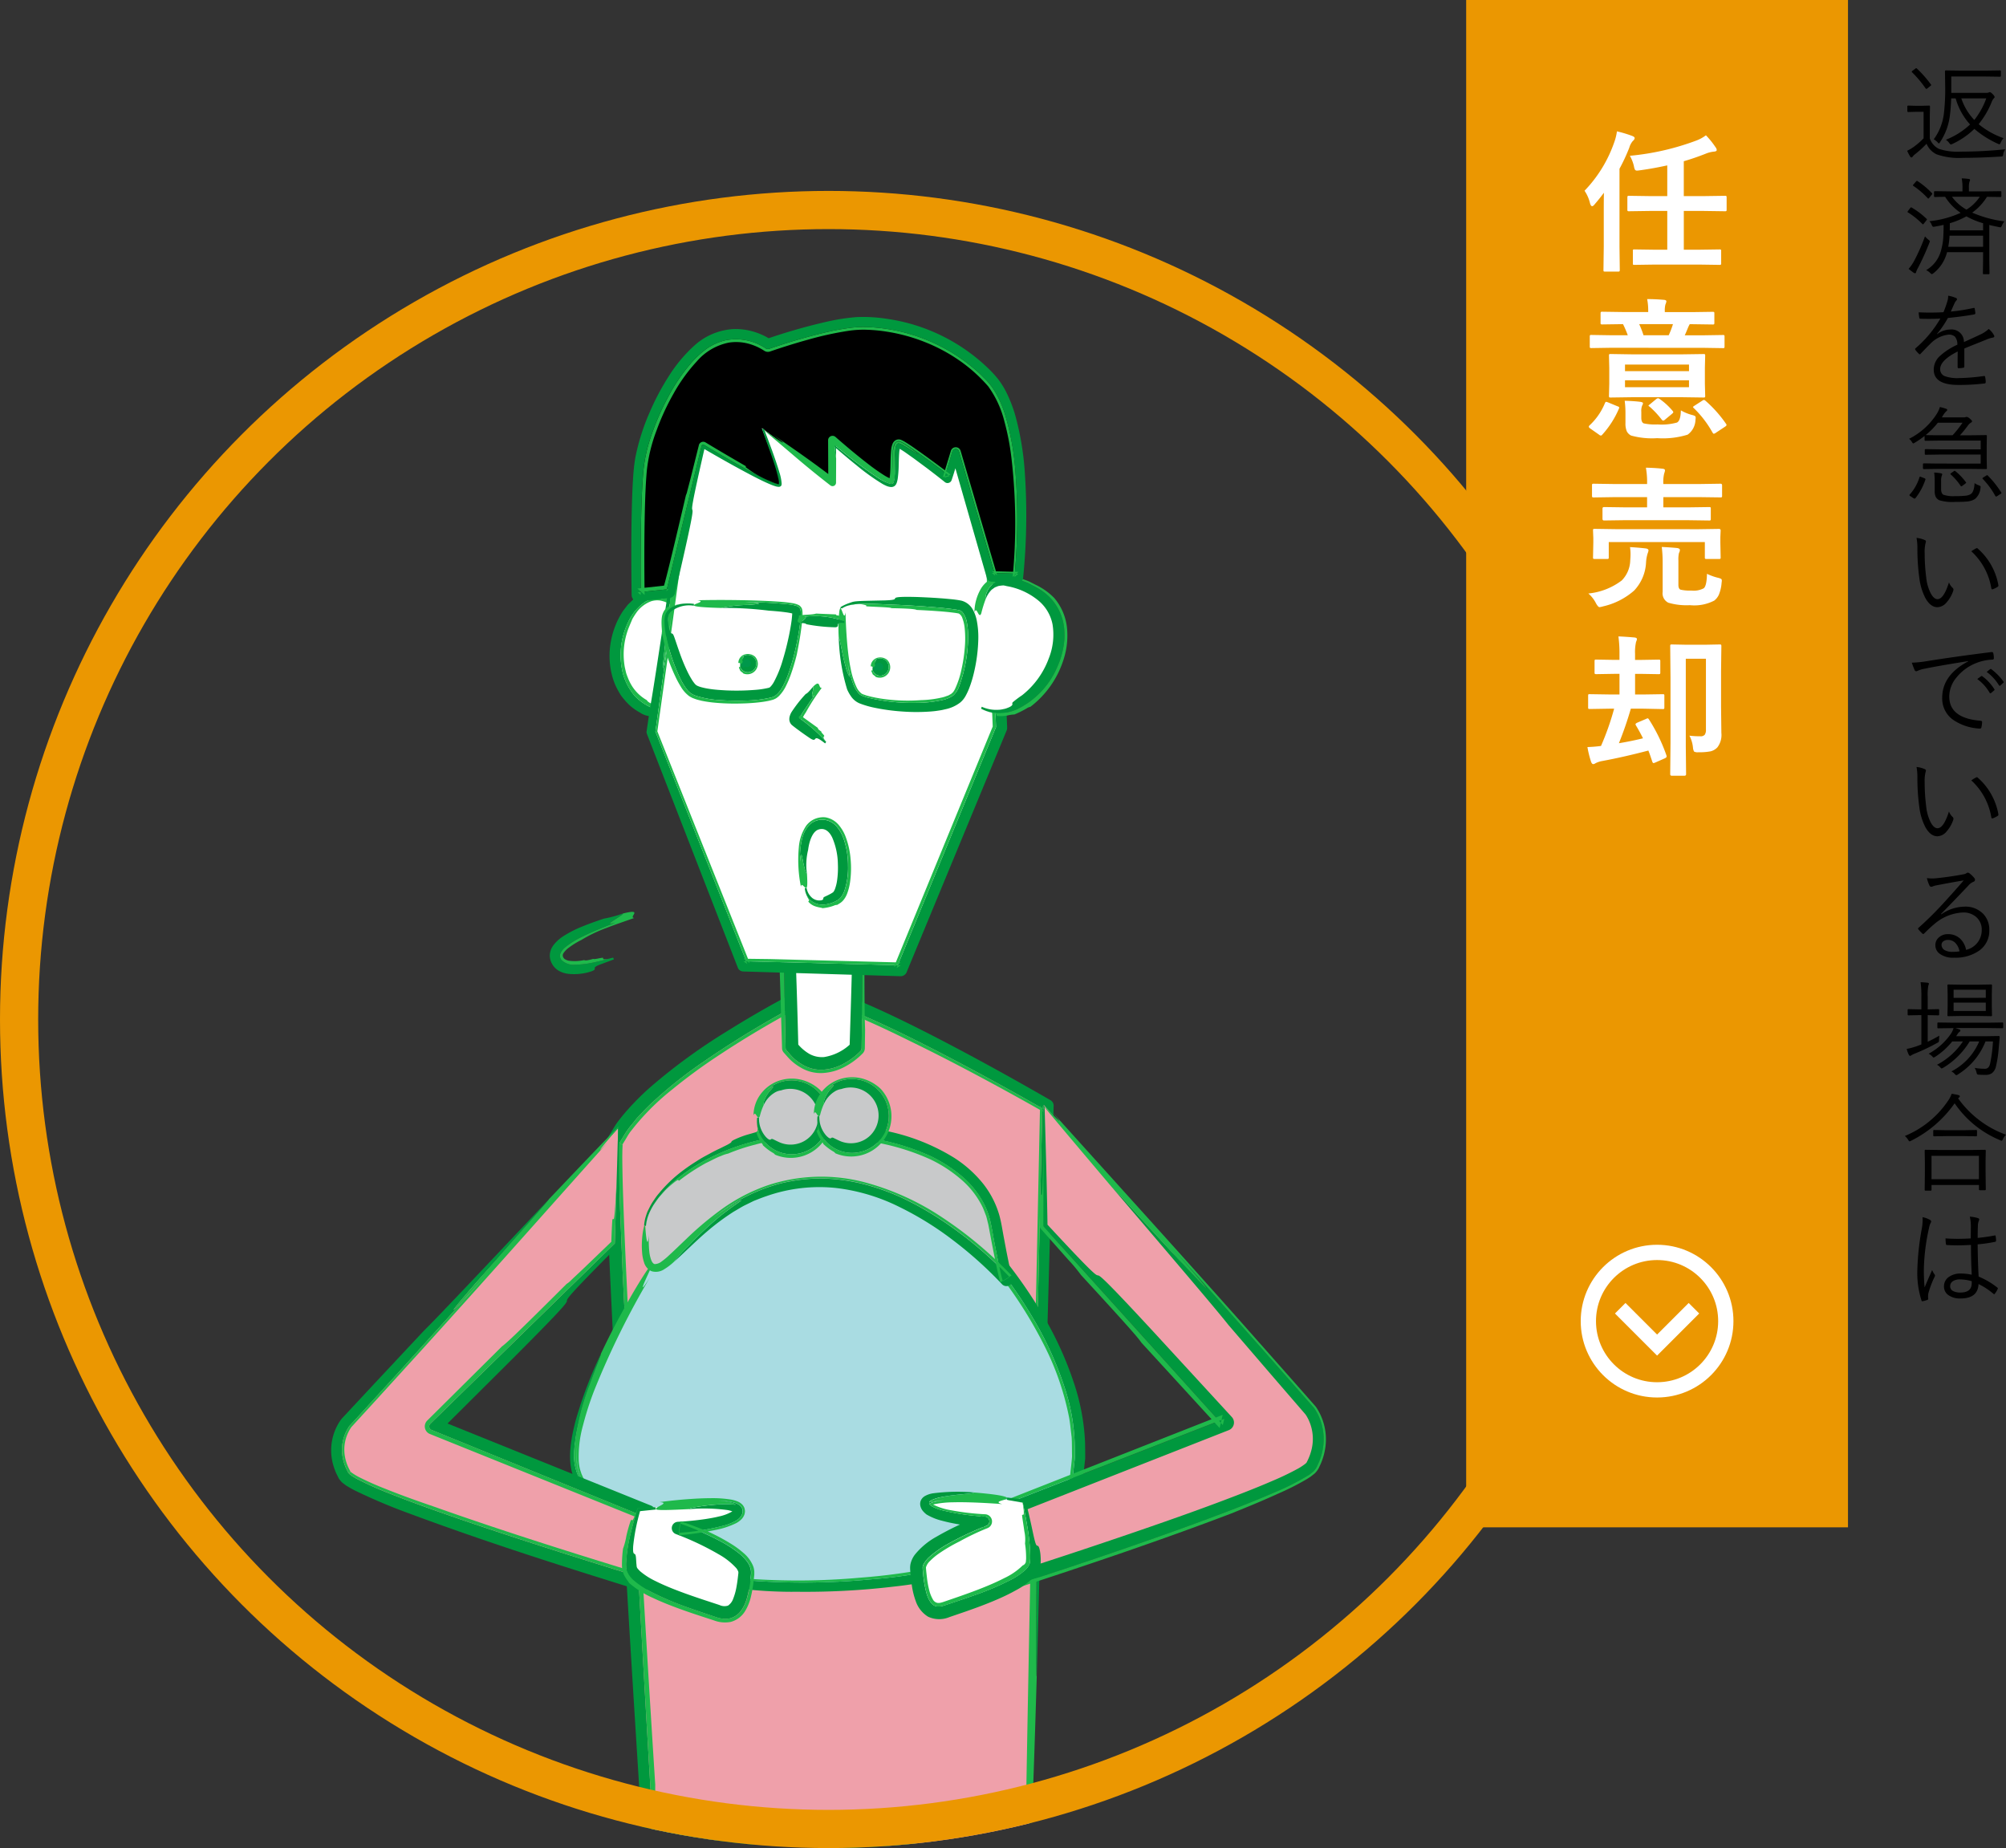 <svg xmlns="http://www.w3.org/2000/svg" xmlns:xlink="http://www.w3.org/1999/xlink" width="262.692" height="242" viewBox="0 0 262.692 242"><rect x="0" y="0" width="262.692" height="242" fill="#333333" stroke="none"/><defs><clipPath id="a"><circle cx="108.5" cy="108.5" r="108.5" transform="translate(845 856)" fill="#ccc1c1"/></clipPath></defs><g transform="translate(-958 -540)"><g transform="translate(113 -291)" clip-path="url(#a)"><g transform="translate(-2039.259 839.459)"><g transform="translate(2964.074 68.869)"><path d="M3008.461,105.135s-3.637-4.96-7.273-.662-2.977,14.546,6.612,13.884" transform="translate(-2998.248 -102.154)" fill="#fff"/><g transform="translate(0)"><path d="M3006.506,102.787c-.013.158-1.2-.446-2.075-.434a1.407,1.407,0,0,0-.778.128c-.017.031.035.067.173.108a5.73,5.73,0,0,1,.69.187,3.025,3.025,0,0,0-2.649.513,6.518,6.518,0,0,0-2.02,2.539,9.944,9.944,0,0,0-.624,6.823,7.768,7.768,0,0,0,1.537,2.815,6.837,6.837,0,0,0,2.359,1.587,5.343,5.343,0,0,0,1.19.389c.385.077.742.177,1.074.227.669.049,1.212.1,1.6.157l.018.264c-.816-.03-1.457.017-1.959-.046s-.867-.109-1.14-.126c-.537-.066-.687-.078-.76,0s-.049.171-.241.187a2.763,2.763,0,0,1-1.492-.493,6.814,6.814,0,0,1-1.431-1.029,10.094,10.094,0,0,1-1.068-1.235,11.4,11.4,0,0,1-.714-1.319,8.958,8.958,0,0,1-.445-1.3,10.247,10.247,0,0,1-.105-4.623,10.71,10.71,0,0,1,1.533-3.769l.641-.837.779-.765a5.025,5.025,0,0,1,2.177-1.089,3.949,3.949,0,0,1,.509,0l.375,0c.137.014.287.043.451.068A5.706,5.706,0,0,1,3006.506,102.787Z" transform="translate(-2997.426 -101.636)" fill="#00983e"/><path d="M3001.41,106.869a9.525,9.525,0,0,0-.632,5.481l.154.674a6.008,6.008,0,0,0,.229.643,6.365,6.365,0,0,0,.6,1.2,5.538,5.538,0,0,0,1.913,1.789c.018.056.048.117.22.244a3.352,3.352,0,0,0,1.153.48c-.071.194,1.249.4,1.548.559l-.011.132c-.091.2.79.3,1.732.408-.383-.054-.927-.108-1.6-.157-.332-.05-.688-.15-1.074-.227a5.348,5.348,0,0,1-1.19-.389,6.838,6.838,0,0,1-2.359-1.587,7.768,7.768,0,0,1-1.537-2.815,9.946,9.946,0,0,1,.624-6.823,6.52,6.52,0,0,1,2.02-2.539,3.025,3.025,0,0,1,2.649-.513,5.729,5.729,0,0,0-.69-.187c-.138-.04-.19-.076-.173-.108a1.408,1.408,0,0,1,.779-.128c.878-.012,2.062.592,2.075.434a4.325,4.325,0,0,1,1.267,1.427c.118.271.031.332-.115.314-.29-.03-.814-.249-.6.232a7.552,7.552,0,0,0-1.791-1.384,4.156,4.156,0,0,0-1.156-.42,2.683,2.683,0,0,0-1.174.074,4.116,4.116,0,0,0-1.915,1.415,10.958,10.958,0,0,0-.594.929C3001.632,106.344,3001.507,106.625,3001.41,106.869Z" transform="translate(-2998.769 -102.291)" fill="#1fb94b"/></g></g><g transform="translate(2963.642 120.697)"><path d="M3052.9,313.309l2.406-95.943s-25.812-14.944-31.288-14.688c0,0-20.87,10.4-25.324,19.317-.944,1.886,4.121,83.8,4.641,91.153,0,0,16.785.842,25.917,1.119S3052.9,313.309,3052.9,313.309Z" transform="translate(-2997.542 -201.736)" fill="#efa0aa"/><path d="M3052.981,291.2c-.155.729-.016-12.328.01-21.416s-.028-14.248-.448,2.015c.312-16.451.705-35.193,1.185-55.308l.314.561c-4.893-2.8-9.925-5.55-15.071-8.183-2.575-1.311-5.182-2.592-7.835-3.775-1.327-.588-2.668-1.149-4.023-1.644-.677-.249-1.36-.47-2.042-.66a7.69,7.69,0,0,0-1.97-.321l.26-.067a123.108,123.108,0,0,0-14.124,8.425,56.888,56.888,0,0,0-6.412,5.088,19.179,19.179,0,0,0-1.442,1.425l-.7.731c-.227.248-.419.52-.631.778a10.887,10.887,0,0,0-1.156,1.611l-.51.839c-.13.17-.033.2-.076.28-.014.113-.016.312-.025.465-.066,2.677.057,5.446.138,8.161q.166,4.089.331,8.145.394,8.109.779,16.032c1.1,21.095,2.22,40.936,3.241,57.881l-.367-.36,16.151.781,7.239.357q3.472.2,6.621.188c8.4-.056,15.077-.521,19.523-.787l.22.207a.933.933,0,0,1-.369.1l-.184.014-.366.029-.725.055-1.421.1-2.738.184-5.063.288c-3.2.157-6.046.253-8.583.283s-4.765-.021-6.7-.111l-5.048-.188c-5.741-.2-7.734-.209-8.5-.155-1.536.109,1.827.469-10.122.044a1,1,0,0,1-.958-.921v-.018c-.124-1.772-.283-4.048-.474-6.794-1.667-26.24-2.907-47.675-3.782-66.42-.212-4.688-.4-9.2-.5-13.6-.019-1.1-.035-2.192-.01-3.314l.021-.436.01-.217.005-.109.027-.183c.022-.128.051-.257.085-.383a.935.935,0,0,1,.111-.3l.222-.371c.3-.49.587-1,.906-1.463a26.151,26.151,0,0,1,2.137-2.522,31.9,31.9,0,0,1,2.314-2.226,75.789,75.789,0,0,1,9.932-7.233c3.391-2.123,6.787-4.047,10.269-5.812l.016-.008a.85.85,0,0,1,.361-.09,8.885,8.885,0,0,1,2.433.373c.734.206,1.445.44,2.139.7,1.389.51,2.736,1.076,4.061,1.67,2.651,1.189,5.233,2.466,7.8,3.783,5.127,2.644,10.183,5.43,15.314,8.39a.828.828,0,0,1,.413.737c-.322,11.433-.663,23.512-1.041,36.943C3053.921,257.59,3053.565,269.178,3052.981,291.2Z" transform="translate(-2996.598 -200.877)" fill="#00983e"/><path d="M3037.738,209.5c-2.222-1.1-4.463-2.167-6.726-3.14-1.132-.48-2.271-.936-3.412-1.33-.57-.195-1.141-.372-1.7-.511a6.683,6.683,0,0,0-1.541-.23l.428-.111a126.769,126.769,0,0,0-12.464,7.3,71.566,71.566,0,0,0-5.787,4.259,31.916,31.916,0,0,0-5.024,4.938l-.536.676a8.092,8.092,0,0,0-.45.711l-.434.717-.11.179-.027.045c.746.382-1.066-.512-.722-.334l.344.18.351.162.039.017.01,0c.011,0,.015,0,.01.005s-.006.123-.01.179c-.059,1.105-.025,2.355-.008,3.548.051,2.416.146,4.844.24,7.269.2,4.852.436,9.707.683,14.561q1.507,29.126,3.366,58.243c-.012.684-.019,1.637.3,6.79l-.884-.866,12.007.529a2.785,2.785,0,0,0,.639.079l1.76.119,5.616.311,6.286.324c1.911.074,3.523.071,4.4.092l0,.151c-.383.106,1.834.182,5.391.108s8.462-.295,13.405-.63c-4.446.266-11.119.73-19.523.787q-3.153.014-6.621-.187l-7.238-.357-16.152-.781.367.36c-1.022-16.945-2.142-36.786-3.241-57.881q-.385-7.911-.779-16.032-.164-4.054-.33-8.145c-.082-2.715-.2-5.484-.138-8.161.009-.153.011-.351.025-.465.042-.083-.055-.11.076-.28l.51-.839a10.837,10.837,0,0,1,1.156-1.611c.211-.258.4-.53.631-.778l.7-.731a19.13,19.13,0,0,1,1.442-1.425,56.927,56.927,0,0,1,6.412-5.088A123.088,123.088,0,0,1,3024.6,203.8l-.26.067a7.689,7.689,0,0,1,1.97.321c.682.19,1.365.411,2.042.66,1.355.495,2.7,1.056,4.023,1.644,2.653,1.182,5.26,2.463,7.835,3.775,5.146,2.633,10.178,5.387,15.071,8.183l-.314-.561c-.479,20.115-.873,38.858-1.184,55.308.42-16.263.48-11.11.448-2.015s-.166,22.145-.011,21.416c-.635,21.227-.831,22.892-.956,20.693s-.2-8.26-.463-2.656c.375-23.182,1.25-64.41,1.849-92.754l.472.843C3048.354,214.886,3042.428,211.774,3037.738,209.5Z" transform="translate(-2997.835 -202.273)" fill="#1fb94b"/></g><g transform="translate(2986.255 103.274)"><path d="M3051.115,167.531l-.363,25.477s-4.713,5.055-8.694-.044l-.757-25.044" transform="translate(-3040.568 -167.523)" fill="#fff"/><path d="M3050.369,172.177c.334-.324.832,10.3,1.006,3.781.054,5.013.022,11.116-.065,17.406v.018a.608.608,0,0,1-.175.418,9.111,9.111,0,0,1-2.193,1.634,6.374,6.374,0,0,1-2.685.779,4.727,4.727,0,0,1-2.754-.7,6.26,6.26,0,0,1-1.115-.829c-.329-.313-.605-.665-.905-1a.492.492,0,0,1-.128-.322v-.037c-.251-11.319-.325-21.553-.159-25.062l.3-.009c.267,13.594.769,3.8,1.1,11.231.205,5.492.336,9.931.427,13.79l-.223-.618a5.681,5.681,0,0,0,1.692,1.5,3.418,3.418,0,0,0,1.9.4,6.529,6.529,0,0,0,3.59-1.844l-.25.622c.134-4.358.272-8.506.385-13.658C3050.239,178.861,3050.33,176.555,3050.369,172.177Z" transform="translate(-3040.474 -167.87)" fill="#00983e"/><path d="M3051.189,190.628l-.034,2.387v.03a1,1,0,0,1-.288.687,9.566,9.566,0,0,1-2.295,1.717,6.861,6.861,0,0,1-2.848.839,5.054,5.054,0,0,1-3-.733,6.66,6.66,0,0,1-1.21-.884c-.359-.33-.652-.7-.976-1.055a.853.853,0,0,1-.225-.551l0-.077-.416-13.79c.085-.217.161-.562.038-3.761.152.009.089-3.045.19-3.751l.151,0c.213.147.279-1.781.34-3.77-.166,3.509-.092,13.743.16,25.062v.036a.494.494,0,0,0,.128.322c.3.331.576.683.905,1a6.258,6.258,0,0,0,1.115.829,4.727,4.727,0,0,0,2.754.7,6.375,6.375,0,0,0,2.685-.779,9.117,9.117,0,0,0,2.194-1.634.6.6,0,0,0,.175-.416v-.019c.088-6.29.12-12.393.065-17.406-.174,6.522-.672-4.1-1.006-3.781.233-8.453.87-1.446,1.264-3.732C3051.192,173.928,3051.008,185.615,3051.189,190.628Z" transform="translate(-3039.897 -167.516)" fill="#1fb94b"/></g><g transform="translate(2968.927 43.629)"><path d="M3014.272,53.677l-6.3,43.572,12.012,30.587,20.6.537L3053.606,96.7l-1.674-41.555Z" transform="translate(-3007.319 -53.483)" fill="#fff"/><path d="M3011.109,68.035c.195-.479-.936,8.553-1.649,14.8s-1.056,9.777.571-1.365c-.669,4.832-1.379,9.96-2.17,15.667l-.028-.249,12.083,30.559-.512-.359,20.6.533-.542.353c4.395-10.652,8.813-21.359,13.062-31.654l-.039.218c-.548-15.035-1.067-29.313-1.513-41.561l.344.344c-17.323-.775-30.915-1.464-37.638-1.815l-.17-.2c23.223.894,26.9.922,27.666.781s-1.452-.417,10.191-.031a.9.9,0,0,1,.874.86v.013c.016.37.041.918.067,1.5.632,15.481,1.165,28.556,1.634,40.058a.956.956,0,0,1-.07.394l-13.093,31.641,0,.005a.851.851,0,0,1-.81.523l-20.6-.621h-.006a.765.765,0,0,1-.689-.487l-11.909-30.628a.667.667,0,0,1-.039-.334c.128-.868.275-1.874.425-2.892C3007.669,91.235,3008.869,83.235,3011.109,68.035Z" transform="translate(-3006.718 -53.306)" fill="#00983e"/><path d="M3023.916,126.834l17.117.446-.9.584,13.015-31.674-.07.4-1.614-40.059c.017-.259.031-.57.017-1.5l.831.829c-1.236-.093-4.224-.231-11.393-.519a1.66,1.66,0,0,0-.447-.063l-1.215-.088-3.867-.224c-2.928-.161-6.17-.335-7.4-.437l-.057-.12c.456-.145-6.262-.52-13.238-.871,6.723.351,20.315,1.04,37.638,1.815l-.344-.344c.446,12.249.966,26.526,1.513,41.561l.039-.218-13.062,31.654.542-.353-20.6-.533.512.359c-4.243-10.733-8.316-21.033-12.083-30.559l.029.249,2.17-15.667c-1.627,11.143-1.292,7.625-.571,1.365s1.844-15.284,1.649-14.8c2.23-14.638,2.525-15.727,2.457-14.167s-.467,5.773.188,1.964c-1.377,10.484-3.509,26.244-5.648,41.346l-.043-.375,12.167,30.526-.818-.573Z" transform="translate(-3007.737 -53.334)" fill="#1fb94b"/></g><g transform="translate(2987.625 81.056)"><path d="M3045.615,125.774c.226.128-.545,1.879.224,1.046l-1.388,2.045a5.664,5.664,0,0,0-.591,1.058c-.016.038-.012.052-.019.065a.451.451,0,0,0-.188.008.2.2,0,0,0-.121.033h-.005l-.005,0v0h0c.4-.5.112-.138.2-.25l.009.007.068.051.135.1.53.414a18.841,18.841,0,0,1,2.88,2.637l-.138.2c-1.861-1.481-.846.033-1.956-.664-.669-.45-1.22-.843-1.7-1.2-.247-.187-.439-.332-.684-.532a1.031,1.031,0,0,1-.283-.417,1.359,1.359,0,0,1-.054-.206,1.139,1.139,0,0,1-.01-.147,1.354,1.354,0,0,1,.061-.42,2.472,2.472,0,0,1,.2-.474,17.439,17.439,0,0,1,1.892-2.417C3044.843,126.662,3045.131,126.373,3045.615,125.774Z" transform="translate(-3042.521 -125.355)" fill="#00983e"/><path d="M3045.592,128.754a5,5,0,0,0-.469.825.437.437,0,0,0-.02.059c0,.01-.006.015,0,.009a1.347,1.347,0,0,0-.238-.032,1.089,1.089,0,0,0-.2-.015.619.619,0,0,0-.1.014.183.183,0,0,0-.05,0c-.034.006-.077.038-.067.028l-.007,0,0,0v0c.842-1.052.234-.291.422-.526h0l0,0,.014.01.46.331,1.837,1.322c-.013.08-.007.171.455.476-.073.1.342.424.384.573l-.07.1c-.119.12.095.4.32.677a18.817,18.817,0,0,0-2.88-2.637l-.53-.414-.135-.1-.068-.051-.009-.007c-.09.112.2-.252-.2.25h0v0l0,0h.006a.2.2,0,0,1,.121-.033.452.452,0,0,1,.188-.008c.007-.013,0-.027.019-.065a5.676,5.676,0,0,1,.591-1.058l1.388-2.045c-.769.832,0-.918-.224-1.046,1.041-1.065.677.251,1.156.138A25.819,25.819,0,0,0,3045.592,128.754Z" transform="translate(-3043.434 -124.972)" fill="#1fb94b"/></g><g transform="translate(3011.876 66.912)"><path d="M3089.968,103.706s0-7.6,7.6-2.976-.333,18.185-7.273,15.21" transform="translate(-3089.44 -98.532)" fill="#fff"/><g transform="translate(0)"><path d="M3091.222,101.142c-.07.019-.077-.319.089-.735a3.024,3.024,0,0,1,.339-.671,3.579,3.579,0,0,1,.545-.583c.211-.136.4-.294.562-.372a.759.759,0,0,0,.285-.167c.044-.048-.352-.173-1.268.35a1.7,1.7,0,0,1,.441-.256,2.641,2.641,0,0,1,.484-.2,3.817,3.817,0,0,1,1.048-.144,4.055,4.055,0,0,1,1.059.1,5.491,5.491,0,0,1,1.033.278c.33.131.677.248,1.005.4l.962.508a7.231,7.231,0,0,1,1.847,1.376,6.746,6.746,0,0,1,1.848,4.327,8.488,8.488,0,0,1-.162,2.334,10.361,10.361,0,0,1-.668,2.169,10.869,10.869,0,0,1-5.323,5.743,5.84,5.84,0,0,1-2.911.505,4.786,4.786,0,0,1-1.848-.571l.1-.244a4.572,4.572,0,0,0,2.112.4,3.2,3.2,0,0,0,.721-.095,2.269,2.269,0,0,0,.51-.147c.559-.2.649-.375.666-.456.011-.1-.071-.163.056-.3a13.108,13.108,0,0,1,1.2-.9,10.931,10.931,0,0,0,3.5-4.817,8.4,8.4,0,0,0,.5-4.468,5.375,5.375,0,0,0-2.006-3.246,8.855,8.855,0,0,0-3.995-1.769,3.508,3.508,0,0,0-.431-.092,4.689,4.689,0,0,0-.689.087l-.421.167c-.138.089-.276.2-.435.312A3.405,3.405,0,0,0,3091.222,101.142Z" transform="translate(-3089.737 -98.111)" fill="#00983e"/><path d="M3099.4,100.828a7.177,7.177,0,0,1,1.655,3.8,10.085,10.085,0,0,1-.364,4.006,12.5,12.5,0,0,1-4.417,6.438,1.236,1.236,0,0,0-.442.18,12.516,12.516,0,0,1-1.657.826,4.363,4.363,0,0,0-1,.155c-.265.023-.54.067-.78.065a3.9,3.9,0,0,1-.549-.042v-.132c.092-.177-1.063-.267-2.043-.818a4.783,4.783,0,0,0,1.848.571,5.839,5.839,0,0,0,2.911-.505,10.869,10.869,0,0,0,5.323-5.743,10.39,10.39,0,0,0,.668-2.169,8.5,8.5,0,0,0,.162-2.334,6.745,6.745,0,0,0-1.848-4.327,7.219,7.219,0,0,0-1.847-1.376l-.962-.508c-.328-.151-.675-.268-1.005-.4a5.486,5.486,0,0,0-1.033-.278,4.055,4.055,0,0,0-1.059-.1,3.811,3.811,0,0,0-1.048.144,2.633,2.633,0,0,0-.484.2,1.7,1.7,0,0,0-.441.256c.917-.523,1.313-.4,1.268-.35a.757.757,0,0,1-.285.167c-.158.078-.35.236-.562.372a3.579,3.579,0,0,0-.545.583,3.022,3.022,0,0,0-.339.671c-.166.416-.159.754-.089.735a15.832,15.832,0,0,0-.591,1.9c-.1.294-.189.285-.3.177-.212-.22-.37-.948-.6-.284a6.24,6.24,0,0,1,.853-3.106,3.5,3.5,0,0,1,1.552-1.38,4.05,4.05,0,0,1,2.1-.32,5.97,5.97,0,0,1,.987.178,4.777,4.777,0,0,1,.91.288c.287.114.588.206.849.337l.763.389A8.32,8.32,0,0,1,3099.4,100.828Z" transform="translate(-3088.957 -97.888)" fill="#1fb94b"/></g></g><g transform="translate(2966.937 33.05)"><path d="M3020.763,48.349c.793.529,9.253,7.138,9.253,7.138V49.935s7.4,6.61,7.933,5.552,0-5.288.793-5.023,6.346,4.495,6.346,4.495l1.057-3.437,4.717,16.29,3.48.1s2.133-19.816-3.664-26.052a23.4,23.4,0,0,0-16.7-7.262c-4.23,0-12.427,2.908-12.427,2.908a7.27,7.27,0,0,0-8.2,0c-4.23,2.909-7.931,11.105-8.46,15.864s-.338,16.836-.338,16.836l4.039-.442,4.5-19.037s9.783,5.817,10.047,5.024S3020.763,48.349,3020.763,48.349Z" transform="translate(-3003.681 -33.79)"/><path d="M3029.713,51.56a11.67,11.67,0,0,1-.156-2.365l-.524.234c1.453,1.179,3.577,2.951,5.917,4.514a6.556,6.556,0,0,0,1.883.95.5.5,0,0,0,.28-.033.411.411,0,0,0,.146-.234,2.687,2.687,0,0,0,.1-.506,9.64,9.64,0,0,0,.061-1c0-.657.005-1.29.007-1.886.006-.3.015-.589.048-.87a2.414,2.414,0,0,1,.081-.417c.042-.121.107-.32.341-.348a2.5,2.5,0,0,1,.711.321l.547.331.826.516c.425.267.595.355.42.2a19.336,19.336,0,0,0-1.671-1.213c-.124-.084-.265-.166-.42-.255l-.142-.068a.581.581,0,0,0-.213-.066.515.515,0,0,0-.355.09.622.622,0,0,0-.189.207,3.351,3.351,0,0,0-.268,1.316c-.065.874-.029,1.9-.157,3,.1-.895.074-1.861.119-2.853.011-.25.027-.5.062-.769a3.071,3.071,0,0,1,.084-.419.866.866,0,0,1,.372-.549.6.6,0,0,1,.505-.028l.223.1.348.2.65.422c1.7,1.155,3.405,2.424,5.225,3.788l-.674.217,1.044-3.441a.444.444,0,0,1,.554-.3.454.454,0,0,1,.3.3l4.762,16.276-.457-.354,3.48.1-.51.444a80.057,80.057,0,0,0,.1-14.179,34.315,34.315,0,0,0-1.31-7.05,13.941,13.941,0,0,0-1.438-3.225,8.61,8.61,0,0,0-1.072-1.363c-.425-.424-.834-.863-1.3-1.248a22.985,22.985,0,0,0-13.054-5.6c-.6-.055-1.2-.083-1.792-.09a16.574,16.574,0,0,0-1.77.131,34.156,34.156,0,0,0-3.551.684c-2.351.568-4.679,1.27-6.945,2.047a.5.5,0,0,1-.434-.054l-.018-.013a6.985,6.985,0,0,0-5.2-1.063,7.143,7.143,0,0,0-2.469,1.075,12.475,12.475,0,0,0-2.04,1.862,23.86,23.86,0,0,0-3.124,4.614,33.2,33.2,0,0,0-2.184,5.058,20.046,20.046,0,0,0-1.055,5.249c-.132,1.783-.187,3.56-.231,5.311-.079,3.5-.084,6.912-.056,10.2l-.39-.344,4.041-.424-.287.254,4.61-19.01a.214.214,0,0,1,.257-.161.235.235,0,0,1,.062.025q2.735,1.643,5.2,3.015c.822.454,1.619.884,2.4,1.275.389.194.773.38,1.155.544.191.083.381.159.57.224a1.282,1.282,0,0,0,.51.1c-.009-.008.031.036.014.02-.042-.022-.01-.04-.019-.061l.011-.12-.034-.282c-.036-.189-.072-.377-.119-.562-.093-.37-.2-.73-.3-1.079-.212-.7-.437-1.359-.65-1.982-.447-1.244-.842-2.345-1.184-3.3l.152.186a.155.155,0,0,0,.1-.124.124.124,0,0,0-.006-.063l.01.024.039.1.077.2.152.392.295.772q.285.768.556,1.5c.354.984.681,1.93.952,2.855a6.059,6.059,0,0,1,.284,1.442l-.011.117a.271.271,0,0,1-.055.161.388.388,0,0,1-.331.139,1.626,1.626,0,0,1-.386-.067,6.354,6.354,0,0,1-.644-.23c-.817-.338-1.557-.715-2.26-1.076-2.8-1.464-4.974-2.733-6.709-3.736l.352-.149c-3.784,16.47.715-.737-3.916,19.174a.83.83,0,0,1-.712.636h-.007l-.158.018-3.88.431a.837.837,0,0,1-.925-.739.711.711,0,0,1-.005-.082c-.059-4.338-.065-8.469.057-12.449.035-1,.071-1.98.142-2.962.027-.489.078-.983.123-1.473.071-.5.128-1.006.24-1.485a28.214,28.214,0,0,1,1.751-5.455,32.579,32.579,0,0,1,2.555-4.845,19.058,19.058,0,0,1,3.449-4.1,8.346,8.346,0,0,1,4.979-2.07,8.218,8.218,0,0,1,2.646.333,8.358,8.358,0,0,1,2.39,1.116l-.778-.114a75.156,75.156,0,0,1,7.917-2.279,26.945,26.945,0,0,1,3.979-.623,19.9,19.9,0,0,1,3.968.223,24.005,24.005,0,0,1,13.271,6.478,15.422,15.422,0,0,1,1.261,1.362,10.961,10.961,0,0,1,1.018,1.581,17.592,17.592,0,0,1,1.317,3.384,37.167,37.167,0,0,1,1.181,6.964,81.524,81.524,0,0,1-.2,14.177.644.644,0,0,1-.661.584h-.009l-3.48-.114h0a.641.641,0,0,1-.594-.464l-4.674-16.3,1.144.009-.882,2.847c-.045.136-.094.284-.194.585l-.009.026a.567.567,0,0,1-.717.359.578.578,0,0,1-.177-.1c-.552-.444-1.325-1.049-2.336-1.816l-1.706-1.265-1-.71a11.325,11.325,0,0,0-1.057-.671l-.049-.026a.231.231,0,0,0,.1.011.294.294,0,0,0,.206-.1,1.348,1.348,0,0,0-.047.148,4.7,4.7,0,0,0-.088.666c-.035.488-.044,1.015-.062,1.568a14.388,14.388,0,0,1-.13,1.773,3.088,3.088,0,0,1-.126.515c-.014.044-.04.1-.06.146a.816.816,0,0,1-.205.262.724.724,0,0,1-.305.136.9.9,0,0,1-.231.009,1.925,1.925,0,0,1-.6-.167c-.162-.073-.316-.15-.463-.233a28.53,28.53,0,0,1-3.36-2.408c-1.13-.908-2.3-1.9-3.52-2.974l.78-.349C3029.711,49.8,3029.712,50.669,3029.713,51.56Z" transform="translate(-3002.907 -33.05)" fill="#00983e"/><path d="M3053.431,53a32.565,32.565,0,0,0-.968-5.125,13.255,13.255,0,0,0-2.1-4.529,20.352,20.352,0,0,0-3.79-3.4,22.18,22.18,0,0,0-4.541-2.422,23.052,23.052,0,0,0-4.978-1.352,20.466,20.466,0,0,0-2.561-.245,13.254,13.254,0,0,0-2.524.152,42.422,42.422,0,0,0-5.124,1.124c-1.7.467-3.4,1-5.057,1.57a.867.867,0,0,1-.765-.1l-.028-.019a7.2,7.2,0,0,0-2.2-.947,6.258,6.258,0,0,0-2.394-.1,7.48,7.48,0,0,0-4.186,2.438,21.983,21.983,0,0,0-3.078,4.269,31.64,31.64,0,0,0-2.231,4.854,21.047,21.047,0,0,0-1.245,5.115c-.165,1.775-.224,3.6-.27,5.42-.082,3.642-.076,7.3-.03,10.95l-.949-.837,3.881-.426.16-.006-.73.646c.233-.691.661-2.232,3.051-12.445a2.442,2.442,0,0,0,.176-.544c.094-.357.228-.869.389-1.483.308-1.233.718-2.876,1.126-4.507l0-.013a.588.588,0,0,1,.713-.428.6.6,0,0,1,.163.068c2.2,1.337,4.407,2.6,5.3,3.125l-.058.105a13.384,13.384,0,0,0,3.21,1.842,6.9,6.9,0,0,0,.873.344,1.247,1.247,0,0,0,.221.047.278.278,0,0,0,.079,0c.007-.01.006.009.029.035.011.009,0,0,0,0h0a.346.346,0,0,1-.039-.014v-.016a1.845,1.845,0,0,0-.021-.464,18.925,18.925,0,0,0-.579-2.17c-.478-1.508-1.059-3.09-1.659-4.718l1.185,3.3c.213.623.438,1.282.65,1.982.1.349.21.709.3,1.079.047.185.083.373.12.562l.033.282-.011.12c.009.02-.023.039.018.061.017.016-.022-.028-.013-.02a1.281,1.281,0,0,1-.51-.1c-.189-.065-.379-.142-.57-.224-.382-.164-.766-.35-1.155-.544-.778-.391-1.575-.82-2.4-1.275q-2.462-1.366-5.2-3.015a.214.214,0,0,0-.295.074.25.25,0,0,0-.025.062l-4.609,19.01.287-.254-4.041.424.39.344c-.027-3.283-.022-6.693.057-10.2.043-1.751.1-3.527.231-5.311a20.046,20.046,0,0,1,1.055-5.249,33.22,33.22,0,0,1,2.184-5.058,23.871,23.871,0,0,1,3.124-4.614,12.487,12.487,0,0,1,2.04-1.862,7.142,7.142,0,0,1,2.47-1.075,6.984,6.984,0,0,1,5.2,1.063l.016.011a.5.5,0,0,0,.436.056c2.266-.777,4.594-1.479,6.945-2.047a34.149,34.149,0,0,1,3.551-.684,16.56,16.56,0,0,1,1.769-.131c.6.007,1.195.035,1.793.09a22.984,22.984,0,0,1,13.053,5.6c.462.385.871.824,1.3,1.248a8.593,8.593,0,0,1,1.072,1.363,13.932,13.932,0,0,1,1.439,3.225,34.3,34.3,0,0,1,1.31,7.05,80.034,80.034,0,0,1-.1,14.179l.51-.444-3.479-.1.457.354-4.762-16.276a.444.444,0,0,0-.549-.3.453.453,0,0,0-.3.3l-1.045,3.441.674-.217c-1.82-1.364-3.524-2.633-5.225-3.788l-.65-.422-.348-.2-.223-.1a.6.6,0,0,0-.505.028.866.866,0,0,0-.372.549,3,3,0,0,0-.083.419c-.035.266-.051.519-.062.769-.045.992-.014,1.958-.119,2.853.128-1.1.092-2.122.156-3a3.352,3.352,0,0,1,.269-1.316.621.621,0,0,1,.189-.207.517.517,0,0,1,.356-.09.581.581,0,0,1,.213.066l.142.068c.155.089.3.171.419.255a19.451,19.451,0,0,1,1.671,1.213c.174.151,0,.063-.421-.2l-.825-.516-.547-.331a2.492,2.492,0,0,0-.711-.321c-.234.028-.3.228-.341.348a2.437,2.437,0,0,0-.081.417c-.032.281-.042.571-.048.87,0,.6,0,1.229-.007,1.886a9.778,9.778,0,0,1-.061,1,2.686,2.686,0,0,1-.1.506.411.411,0,0,1-.146.234.5.5,0,0,1-.279.033,6.553,6.553,0,0,1-1.883-.95c-2.34-1.564-4.464-3.336-5.917-4.514l.524-.234a11.716,11.716,0,0,0,.156,2.365c0,1.194-.01,2.3-.014,3.186a.457.457,0,0,1-.738.36c-2.286-1.772-3.931-3.163-5.212-4.262l-2.749-2.336c-1.158-.97-1.04-.876-.495-.488s1.515,1.074,1.988,1.353.415.154-1.214-1.02c2.373,1.63,5.305,3.626,8.307,5.954l-.9.44c-.008-1.755-.016-3.581-.025-5.551a.582.582,0,0,1,.965-.441l.007.006c1.327,1.162,2.725,2.341,4.185,3.471a26.306,26.306,0,0,0,2.251,1.59,5.843,5.843,0,0,0,.566.306,1.888,1.888,0,0,0,.247.1c.021,0,.069.019.065.015,0-.041-.015.075,0,.174.025.122,0,.119.02.175a.2.2,0,0,0,.035.064c.007.008-.008-.006-.008-.006a.016.016,0,0,0-.009,0v0h0c-.718-.359-.2-.1-.358-.181l0-.009a.507.507,0,0,0,.032-.09,2.1,2.1,0,0,0,.061-.269c.033-.2.055-.428.07-.656.063-.928.025-1.885.12-2.932a2.685,2.685,0,0,1,.233-.943.942.942,0,0,1,.126-.188.822.822,0,0,1,.944-.243l.25.114.18.1c.46.274.864.549,1.275.834,1.63,1.134,3.213,2.314,4.8,3.506l-1.03.331c.35-1.15.7-2.3,1.047-3.44a.67.67,0,0,1,1.283,0l0,.008,4.773,16.273-.678-.525,3.48.087-.762.664A73.841,73.841,0,0,0,3053.431,53Z" transform="translate(-3003.626 -34.254)" fill="#1fb94b"/></g><g transform="translate(2970.891 70.107)"><path d="M3018.644,105.313a17.777,17.777,0,0,1,3.509-.4c1.5-.109,2.364-.22-.354-.361a56.142,56.142,0,0,1,5.73.289,5.99,5.99,0,0,1,.817.157,1.363,1.363,0,0,1,.25.09c.052.025.095.045.15.078a.879.879,0,0,1,.24.284,1.816,1.816,0,0,1,.055.2l.014.133c.011.093.007.156.01.234a13.434,13.434,0,0,1-.139,1.629c-.147,1.064-.352,2.13-.6,3.2a27.751,27.751,0,0,1-.938,3.209,11.165,11.165,0,0,1-.71,1.581,4.787,4.787,0,0,1-.526.768,2.209,2.209,0,0,1-.385.36,1.555,1.555,0,0,1-.522.257,15.609,15.609,0,0,1-3.387.419,30.517,30.517,0,0,1-3.284-.053,12.9,12.9,0,0,1-3.2-.556,2.913,2.913,0,0,1-.791-.4c-.113-.1-.232-.209-.334-.318l-.251-.328a9.618,9.618,0,0,1-.771-1.333,23.975,23.975,0,0,1-1.74-5.156,10.583,10.583,0,0,1-.281-2.333c.01-.189.034-.378.056-.561a1.777,1.777,0,0,1,.221-.532,2,2,0,0,1,.749-.692,3.852,3.852,0,0,1,1.606-.438,5.7,5.7,0,0,1,1.229.041l-.012.241a3.817,3.817,0,0,0-3.014.783,1.224,1.224,0,0,0-.363.889,4.347,4.347,0,0,0,.038.784c.15.887.3,1.1.38,1.156s.151-.038.281.215.3.854.8,2.271a23.214,23.214,0,0,0,1,2.446,11.113,11.113,0,0,0,.57,1.059,4.149,4.149,0,0,0,.3.446l.15.194.125.114a.344.344,0,0,0,.14.094.848.848,0,0,0,.169.084,3.84,3.84,0,0,0,.46.149,9.041,9.041,0,0,0,1.03.207c.7.109,1.411.152,2.091.191a30.629,30.629,0,0,0,3.858-.064,11.1,11.1,0,0,0,1.673-.244l.179-.044c.008-.013.012-.006.031-.015a.51.51,0,0,1,.074-.051l.095-.091a3.207,3.207,0,0,0,.4-.559,14.67,14.67,0,0,0,1.188-2.947c.315-1.029.576-2.077.8-3.151.111-.537.212-1.082.295-1.632.043-.276.077-.552.1-.826.013-.136.024-.271.029-.4.011-.1-.014-.309.009-.215,0-.009.015.049.044.1a.342.342,0,0,0,.109.112c.032.022,0,.009.009.011s-.082-.027-.117-.041c-.114-.03-.242-.062-.382-.086-.274-.053-.572-.091-.872-.128-.6-.072-1.233-.123-1.883-.169A45.672,45.672,0,0,0,3018.644,105.313Z" transform="translate(-3010.825 -104.268)" fill="#00983e"/><path d="M3028.188,111.162a27.439,27.439,0,0,1-.814,2.7,13.623,13.623,0,0,1-.573,1.346,5.032,5.032,0,0,1-.931,1.361,2.585,2.585,0,0,1-.421.332c-.1.051-.2.1-.3.14a1.5,1.5,0,0,1-.217.067,6.872,6.872,0,0,1-.755.171c-.487.088-.958.139-1.431.185-.942.083-1.876.112-2.812.109a27.257,27.257,0,0,1-2.82-.148c-.475-.056-.953-.127-1.44-.229-.251-.071-.487-.11-.75-.208l-.389-.144c-.143-.072-.287-.152-.427-.234a4.211,4.211,0,0,1-1.131-1.293,12.117,12.117,0,0,1-.693-1.288,24.562,24.562,0,0,1-1.057-2.627,2.164,2.164,0,0,0-.109-.649c-.107-.428-.332-1.145-.61-2.516.066-.009-.046-.651-.031-1.444a4.624,4.624,0,0,1,.056-.628,2.228,2.228,0,0,1,.24-.667,1.965,1.965,0,0,1,.651-.671l.075.094c0,.116.356-.143.962-.289a6.161,6.161,0,0,1,2.258-.111,5.7,5.7,0,0,0-1.229-.041,3.854,3.854,0,0,0-1.607.438,2,2,0,0,0-.749.692,1.789,1.789,0,0,0-.221.532c-.022.183-.047.372-.056.561a10.584,10.584,0,0,0,.281,2.333,23.963,23.963,0,0,0,1.741,5.156,9.615,9.615,0,0,0,.771,1.333l.251.328c.1.108.22.214.334.318a2.908,2.908,0,0,0,.791.4,12.908,12.908,0,0,0,3.2.556,30.517,30.517,0,0,0,3.284.053,15.608,15.608,0,0,0,3.387-.419,1.557,1.557,0,0,0,.522-.257,2.218,2.218,0,0,0,.385-.36,4.769,4.769,0,0,0,.526-.768,11.137,11.137,0,0,0,.71-1.581,27.7,27.7,0,0,0,.938-3.209c.248-1.072.453-2.138.6-3.2a13.386,13.386,0,0,0,.139-1.629c0-.078,0-.14-.009-.234l-.015-.133a1.814,1.814,0,0,0-.055-.2.871.871,0,0,0-.24-.284c-.054-.032-.1-.053-.15-.078a1.363,1.363,0,0,0-.25-.09,6,6,0,0,0-.817-.157,56.149,56.149,0,0,0-5.73-.289c2.719.14,1.856.252.354.361a17.774,17.774,0,0,0-3.509.4c-7.025-.187-1.2-.7-3.107-1.01,2.436-.059,6.082-.057,9.668.122.9.054,1.783.1,2.7.249a3.164,3.164,0,0,1,.8.219l.144.074a1.049,1.049,0,0,1,.277.283.7.7,0,0,1,.109.251,1.13,1.13,0,0,1,.034.172,3.515,3.515,0,0,1,.022.416c-.007.471-.049.882-.092,1.289C3028.668,108.729,3028.4,110.111,3028.188,111.162Z" transform="translate(-3010.478 -104.008)" fill="#1fb94b"/></g><g transform="translate(2994.067 69.703)"><path d="M3054.916,108.6c.119-.154.432,2.141.883,3.684a5.109,5.109,0,0,0,.525,1.4c.084.043-.037-.425-.244-1.836a15.084,15.084,0,0,0,.713,2.751,4.074,4.074,0,0,0,.681,1.206,1.443,1.443,0,0,0,.464.361c.219.078.454.174.7.239a24.662,24.662,0,0,0,6.527.7,15.511,15.511,0,0,0,3.352-.373,3.823,3.823,0,0,0,1.406-.6,2.943,2.943,0,0,0,.783-1.263,19.038,19.038,0,0,0,1.149-6.631,9.271,9.271,0,0,0-.15-1.6,3.061,3.061,0,0,0-.524-1.322.872.872,0,0,0-.45-.324,6.9,6.9,0,0,0-.723-.134c-.517-.073-1.033-.128-1.543-.181-2.043-.192-3.969-.308-5.7-.394-3.457-.121-6.2-.436-7.438.467l-.214-.11c.091-.122.089-.084.091-.1l.017-.011.034-.021.066-.039.129-.071.255-.125c.169-.077.335-.145.5-.205l.477-.163a2.814,2.814,0,0,1,.5-.089c.617-.058,1.144-.061,1.613-.076l2.109-.046c.99-.029,1.246-.1,1.33-.17.169-.142-.35-.365,2.975-.275,1.022.041,2,.088,2.952.159.473.031.94.075,1.4.119s.889.094,1.418.2a2.4,2.4,0,0,1,1.508,1.2,4.926,4.926,0,0,1,.5,1.4,11.35,11.35,0,0,1,.2,2.518,21.032,21.032,0,0,1-.584,4.376,15.3,15.3,0,0,1-.605,1.97,8.276,8.276,0,0,1-.441.954,3.011,3.011,0,0,1-.757.938,4.766,4.766,0,0,1-1.959.871,7.375,7.375,0,0,1-.941.179c-.312.054-.619.081-.925.106a24.824,24.824,0,0,1-3.645.009,26.543,26.543,0,0,1-3.733-.5,11.9,11.9,0,0,1-1.979-.58,2.56,2.56,0,0,1-1.022-.806,5.1,5.1,0,0,1-.589-1.028A25.787,25.787,0,0,1,3054.916,108.6Z" transform="translate(-3054.885 -103.234)" fill="#00983e"/><path d="M3065.642,117.573a13.79,13.79,0,0,0,2.713-.335,3.6,3.6,0,0,0,.608-.182l.288-.1.23-.132c.188-.077.228-.185.347-.257a2.6,2.6,0,0,0,.288-.463,11.689,11.689,0,0,0,.843-2.561,20.383,20.383,0,0,0,.424-2.765,13.568,13.568,0,0,0-.019-2.733,5.024,5.024,0,0,0-.288-1.2,1.088,1.088,0,0,0-.46-.607c-.01-.009-.3-.062-.513-.091s-.464-.056-.695-.086c-.47-.049-.945-.095-1.425-.128-.956-.074-1.921-.125-2.885-.17-.185-.075-.485-.182-3.312-.229.015-.127-2.684-.182-3.3-.249l0-.12a3.814,3.814,0,0,0-3.19.407c1.235-.9,3.981-.588,7.438-.467,1.731.087,3.658.2,5.7.394.51.053,1.026.109,1.543.181a6.886,6.886,0,0,1,.723.134.872.872,0,0,1,.45.324,3.058,3.058,0,0,1,.524,1.322,9.246,9.246,0,0,1,.15,1.6,19.049,19.049,0,0,1-1.149,6.631,2.945,2.945,0,0,1-.783,1.263,3.831,3.831,0,0,1-1.406.6,15.515,15.515,0,0,1-3.352.373,24.656,24.656,0,0,1-6.526-.7c-.248-.064-.482-.16-.7-.239a1.441,1.441,0,0,1-.464-.361,4.074,4.074,0,0,1-.681-1.206,15.044,15.044,0,0,1-.713-2.751c.206,1.411.328,1.879.243,1.836a5.13,5.13,0,0,1-.525-1.4c-.45-1.543-.763-3.838-.883-3.684a20.437,20.437,0,0,1,.071-3.43,1.435,1.435,0,0,1,.142-.494c.062-.062.064.089.121.18.188.366.406,1.4.553.392.035,1.284.1,2.892.271,4.629.092.866.2,1.768.386,2.66a10.024,10.024,0,0,0,.795,2.532,2.255,2.255,0,0,0,.658.832c.072.025.084.056.194.091l.294.1c.188.076.412.118.614.177a18.734,18.734,0,0,0,2.509.418A22.972,22.972,0,0,0,3065.642,117.573Z" transform="translate(-3054.856 -104.055)" fill="#1fb94b"/></g><g transform="translate(2988.709 71.887)"><path d="M3045.364,108.961c0-.262,1.121-.731.475-.823a11.4,11.4,0,0,1,5.235.584l-.009.24c-1.365-.173-.407.5-1.165.555a21.872,21.872,0,0,1-3.791-.4C3046.037,109.018,3045.809,108.961,3045.364,108.961Z" transform="translate(-3044.963 -107.722)" fill="#00983e"/><path d="M3047.015,107.415l2.6.11c.017.074.048.145.367.137-.007.12.3.156.362.256l0,.12c-.022.166.167.273.363.378a11.4,11.4,0,0,0-5.235-.584c.646.091-.474.561-.475.823-.843-.125-.065-.678-.26-.973C3045.34,107.533,3046.5,107.595,3047.015,107.415Z" transform="translate(-3044.596 -107.415)" fill="#1fb94b"/></g><g transform="translate(2958.904 143.255)"><path d="M2998.913,258.654s-12.986,20.66-10.035,27.744,8.856,12.984,21.842,14.164,41.219-.4,43.58-13.973-9.819-28.15-13.361-31.691-13.428-9.225-13.428-9.225L3006,249.8Z" transform="translate(-2987.962 -244.837)" fill="#a9dce2"/><g transform="translate(0)"><path d="M2991.561,269.663c.176-.207-.587,1.551-1.5,4.082a30.655,30.655,0,0,0-2.01,8.74,7,7,0,0,0,.7,3.48,9.139,9.139,0,0,0,.809,1.452c.1.079-.1-.246-.5-1.216a6.533,6.533,0,0,1-.6-1.916,11.122,11.122,0,0,1,.085-3.13,10.3,10.3,0,0,0,.016,3.459,5.343,5.343,0,0,0,.241.815c.113.274.249.553.372.83.238.565.548,1.1.83,1.648a20.549,20.549,0,0,0,4.8,5.817,22.834,22.834,0,0,0,6.909,3.8,34.575,34.575,0,0,0,8.069,1.7,93.934,93.934,0,0,0,17.263-.065,57.759,57.759,0,0,0,17.143-3.911,23.213,23.213,0,0,0,3.837-2.084,13.921,13.921,0,0,0,3.2-2.86,10.221,10.221,0,0,0,1.936-3.719c.072-.345.186-.673.225-1.03l.118-1.071.119-1.07c.039-.356,0-.718.01-1.075a25.965,25.965,0,0,0-1.381-8.42,44.633,44.633,0,0,0-3.389-7.722,58.916,58.916,0,0,0-4.5-6.886,39.4,39.4,0,0,0-5.237-5.892,63.814,63.814,0,0,0-6.12-4.447c-2.061-1.351-4.1-2.614-6.093-3.788l.222.037-21.543,3.967.1-.058-7.2,8.761-.2-.142,7.1-8.858a.224.224,0,0,1,.131-.079c24.09-4.647,4.94-1.464,21.4-4.729a.824.824,0,0,1,.574.1l2.049,1.2c3.112,1.878,6.057,3.749,8.778,5.783q1.018.768,1.983,1.6a24.366,24.366,0,0,1,1.787,1.781c1.116,1.2,2.114,2.449,3.084,3.682a62.146,62.146,0,0,1,4.988,7.569,45.344,45.344,0,0,1,3.387,7.77,28.291,28.291,0,0,1,1.427,7.863c0,.652.02,1.3.01,1.942q-.107.962-.211,1.91a11.124,11.124,0,0,1-.37,1.9c-.085.314-.22.612-.329.917l-.173.453-.22.428a14.176,14.176,0,0,1-4.97,5.341,27.568,27.568,0,0,1-6.149,3,58.886,58.886,0,0,1-12.622,2.795,98.167,98.167,0,0,1-12.67.679,56.838,56.838,0,0,1-13.133-1.382,27.734,27.734,0,0,1-6.589-2.548,21.425,21.425,0,0,1-5.817-4.678,24.135,24.135,0,0,1-3.892-6.8c-.608-2.059-.254-4.471.435-7.077A56.607,56.607,0,0,1,2991.561,269.663Z" transform="translate(-2987.525 -244.072)" fill="#00983e"/><path d="M3026.03,299.971a79.068,79.068,0,0,0,10.16-1.424,40.729,40.729,0,0,0,9.621-3.193c2.972-1.476,5.749-3.593,7.023-6.531.13-.373.293-.735.4-1.114.082-.39.2-.76.259-1.165.078-.825.2-1.646.248-2.474-.021-.832,0-1.665-.051-2.5-.11-.829-.174-1.663-.318-2.489a35.8,35.8,0,0,0-3.292-9.555,56.675,56.675,0,0,0-5.4-8.667c-1.02-1.368-2.1-2.694-3.242-3.95a23.85,23.85,0,0,0-1.758-1.78q-.944-.818-1.966-1.586c-2.727-2.038-5.645-3.887-8.586-5.67a20.278,20.278,0,0,0-1.964-1.276l.532.089c-1.569.276-4.329.792-9.36,1.768a10.594,10.594,0,0,0-1.506.211l-3.5.615c-2.646.473-5.569,1-6.669,1.163l-.023-.121c.078-.045-.043-.05-.548.02l.176-.106c-.8.8-4.009,4.685-7.306,8.677l7.2-8.761-.1.058,21.543-3.967-.222-.037c1.991,1.174,4.032,2.438,6.093,3.788a63.816,63.816,0,0,1,6.12,4.447,39.378,39.378,0,0,1,5.237,5.892,58.914,58.914,0,0,1,4.5,6.886,44.633,44.633,0,0,1,3.389,7.722,25.964,25.964,0,0,1,1.382,8.42c-.006.358.029.719-.01,1.075l-.119,1.07-.118,1.071c-.04.357-.154.686-.226,1.03a10.224,10.224,0,0,1-1.936,3.719,13.937,13.937,0,0,1-3.2,2.86,23.218,23.218,0,0,1-3.837,2.084,57.757,57.757,0,0,1-17.143,3.911,93.929,93.929,0,0,1-17.263.065,34.575,34.575,0,0,1-8.069-1.7,22.829,22.829,0,0,1-6.909-3.8,20.553,20.553,0,0,1-4.8-5.817c-.281-.551-.591-1.083-.829-1.648-.124-.277-.26-.557-.372-.83a5.288,5.288,0,0,1-.241-.815,10.3,10.3,0,0,1-.016-3.459,11.14,11.14,0,0,0-.085,3.13,6.533,6.533,0,0,0,.6,1.916c.394.969.594,1.3.5,1.216a9.137,9.137,0,0,1-.809-1.452,6.992,6.992,0,0,1-.7-3.48,30.663,30.663,0,0,1,2.01-8.74c.916-2.531,1.678-4.289,1.5-4.082,1.429-3.042,2.68-5.309,3.653-7.026s1.7-2.871,2.194-3.626c.994-1.508,1.074-1.435.809-.827-.513,1.2-2.174,4.516-.227,1.472a107.891,107.891,0,0,0-7.324,14.87,40.369,40.369,0,0,0-1.444,4.518,15.024,15.024,0,0,0-.54,4.7,5.9,5.9,0,0,0,.187,1.118l.172.52.254.561a23.212,23.212,0,0,0,1.117,2.2,19.4,19.4,0,0,0,2.942,3.922,19.73,19.73,0,0,0,3.784,3.056,23.145,23.145,0,0,0,4.333,2.073,34.612,34.612,0,0,0,9.009,1.865A91.208,91.208,0,0,0,3026.03,299.971Z" transform="translate(-2988 -245.094)" fill="#1fb94b"/></g></g><g transform="translate(2968.3 138.796)"><path d="M3006.426,249.582s-1.181,8.264,2.951,4.723,10.287-11.5,22.093-10.316,22.18,12.677,22.18,12.677a66.908,66.908,0,0,1-1.521-7.354c-1.181-6.495-9.038-12.136-23.2-12.136S3006.426,245.45,3006.426,249.582Z" transform="translate(-3005.877 -236.317)" fill="#c8c9ca"/><g transform="translate(0)"><path d="M3010.02,253.526a17.087,17.087,0,0,1,1.876-2.07,45.247,45.247,0,0,1,4.188-3.933c1.424-1.143,2.652-1.91,2.749-2.04.05-.065-.185.025-.781.368a22.008,22.008,0,0,0-2.894,1.936,23.19,23.19,0,0,1,8.76-4.521,22.011,22.011,0,0,1,5.3-.664,23.813,23.813,0,0,1,5.484.7,29.4,29.4,0,0,1,5.336,1.9,41.888,41.888,0,0,1,5,2.839,51.174,51.174,0,0,1,8.926,7.49l-.876.544c-.166-.518-.238-.886-.342-1.328l-.272-1.271-.5-2.538c-.163-.839-.3-1.7-.475-2.518a10.039,10.039,0,0,0-.781-2.293,11.927,11.927,0,0,0-2.982-3.8,19.452,19.452,0,0,0-4.062-2.625,30.882,30.882,0,0,0-9.062-2.53,44.658,44.658,0,0,0-8.806-.277c-11.239.819-19.178,7.559-19.448,11.909l-.244-.017a5.012,5.012,0,0,1,.243-1.281,6.114,6.114,0,0,1,.207-.591l.269-.539a6.969,6.969,0,0,1,.593-.983,6.81,6.81,0,0,1,.646-.864,17.982,17.982,0,0,1,2.622-2.585,24.25,24.25,0,0,1,2.291-1.607c.667-.446,1.272-.746,1.771-1.019s.914-.482,1.258-.638l.808-.4a4.963,4.963,0,0,0,.653-.375c.153-.136-.073-.149.575-.446a11.4,11.4,0,0,1,1.8-.659c.472-.13,1.034-.315,1.725-.468.7-.127,1.5-.322,2.46-.452,1.117-.122,2.212-.28,3.294-.288l1.605-.055,1.566.037a44.38,44.38,0,0,1,5.97.562,27.167,27.167,0,0,1,10.2,3.723,15.693,15.693,0,0,1,3.771,3.339,11.993,11.993,0,0,1,2.211,4.286c.213.792.324,1.49.449,2.187s.259,1.387.385,2.068.267,1.348.4,2.011l.212.978.112.475.1.386.021.08a.8.8,0,0,1-1.366.755,51.736,51.736,0,0,0-6.383-5.732,41.459,41.459,0,0,0-7.108-4.4,25.091,25.091,0,0,0-8.177-2.444,20.874,20.874,0,0,0-9.157,1.06c-.386.124-.937.336-1.671.63l-1.207.591c-.445.227-.913.526-1.441.83a30.889,30.889,0,0,0-3.49,2.6C3013.051,250.645,3011.684,252.014,3010.02,253.526Z" transform="translate(-3005.807 -235.533)" fill="#00983e"/><path d="M3043.88,248.208a52.53,52.53,0,0,1,10.057,8.236l-1.458.9c-.074-.211-.085-.272-.121-.4l-.083-.324-.149-.632-.27-1.251-.494-2.5-.467-2.486c-.1-.37-.175-.748-.288-1.115-.146-.357-.268-.723-.427-1.075a11.233,11.233,0,0,0-2.853-3.7,18.018,18.018,0,0,0-4.021-2.621,30.528,30.528,0,0,0-9.444-2.545,40.5,40.5,0,0,0-9.871.017,5.9,5.9,0,0,0-1.493.153,16.471,16.471,0,0,0-2.111.443,24.751,24.751,0,0,0-3.57,1.182,4.169,4.169,0,0,0-.9.3c-.556.19-1.247.583-2.009.942a26.577,26.577,0,0,0-3.528,2.32l-.08-.093c.064-.16-.679.331-1.7,1.33-.245.257-.5.556-.773.867s-.5.691-.775,1.063a6.081,6.081,0,0,0-.974,2.709c.269-4.349,8.209-11.09,19.448-11.909a44.658,44.658,0,0,1,8.806.277,30.881,30.881,0,0,1,9.062,2.53,19.454,19.454,0,0,1,4.062,2.625,11.926,11.926,0,0,1,2.981,3.8,10.027,10.027,0,0,1,.781,2.293c.174.814.312,1.678.475,2.518l.5,2.538.272,1.271c.1.442.176.811.342,1.328l.876-.544a51.183,51.183,0,0,0-8.926-7.49,41.91,41.91,0,0,0-5-2.839,29.407,29.407,0,0,0-5.336-1.9,23.807,23.807,0,0,0-5.484-.7,22.007,22.007,0,0,0-5.3.664,23.193,23.193,0,0,0-8.76,4.521,22.058,22.058,0,0,1,2.894-1.936c.6-.343.831-.433.781-.368-.1.13-1.325.9-2.749,2.04a45.222,45.222,0,0,0-4.188,3.933,17.011,17.011,0,0,0-1.876,2.07,7.687,7.687,0,0,1-1.278.977,1.966,1.966,0,0,1-1.673.256,1.815,1.815,0,0,1-.972-1.152,5.1,5.1,0,0,1-.236-1.09,11.681,11.681,0,0,1,.067-2.784c.18-1.16.294-1.121.333-.7.076.858.252,3.179.484.923a13.526,13.526,0,0,0,.043,2.255,4.429,4.429,0,0,0,.25,1.092c.133.338.316.525.475.527a1.5,1.5,0,0,0,.878-.337,8.764,8.764,0,0,0,1.022-.853c.7-.635,1.4-1.328,2.14-2.025a41.876,41.876,0,0,1,4.874-4.085,23.371,23.371,0,0,1,5.92-3.035,22.352,22.352,0,0,1,12.671-.369A34.3,34.3,0,0,1,3043.88,248.208Z" transform="translate(-3005.517 -236.68)" fill="#1fb94b"/></g></g><g transform="translate(2982.932 132.782)"><path d="M3034.472,229.774a4.4,4.4,0,1,1,4.4,4.4A4.4,4.4,0,0,1,3034.472,229.774Z" transform="translate(-3033.981 -224.664)" fill="#c8c9ca"/><path d="M3035.305,227.643c-.075,0-.052-.259.073-.616a4.472,4.472,0,0,1,.648-1.112,4.254,4.254,0,0,0,.522-.633c.01-.06-.285-.012-.909.506a4.65,4.65,0,0,1,3.077-1.329,4.84,4.84,0,1,1,.055,9.673,4.68,4.68,0,0,1-2.893-1.159,4.439,4.439,0,0,1-1.312-2.056,3.991,3.991,0,0,1-.141-1.581h.245a3.612,3.612,0,0,0,.927,2.56c.339.34.486.355.568.323s.111-.122.255-.085.4.2,1.024.472a3.634,3.634,0,0,0,2.283.144,3.544,3.544,0,0,0,1.7-1,3.669,3.669,0,0,0-3.872-5.982,2.132,2.132,0,0,0-.907.342A3.606,3.606,0,0,0,3035.305,227.643Z" transform="translate(-3033.948 -224.225)" fill="#00983e"/><path d="M3042.288,225.54a5.275,5.275,0,0,1,.451,6.621,5.28,5.28,0,0,1-6.384,1.816.875.875,0,0,0-.329-.266,7.065,7.065,0,0,1-1.269-.971c.051-.045-.214-.349-.437-.733a3.372,3.372,0,0,1-.43-1.017l.112-.046c.185,0-.1-.9.01-1.816a3.991,3.991,0,0,0,.141,1.581,4.442,4.442,0,0,0,1.312,2.056,4.681,4.681,0,0,0,2.893,1.159,4.79,4.79,0,0,0,3.385-1.222,4.848,4.848,0,0,0-3.44-8.451,4.65,4.65,0,0,0-3.077,1.329c.624-.518.919-.566.909-.506a4.2,4.2,0,0,1-.521.633,4.466,4.466,0,0,0-.648,1.112c-.126.357-.149.617-.074.616a7.623,7.623,0,0,0-.528,1.492c-.086.237-.178.239-.272.146-.192-.171-.375-.79-.556-.228a4.665,4.665,0,0,1,.773-2.565,5.062,5.062,0,0,1,2.554-1.984,5.252,5.252,0,0,1,3.2-.054A5.629,5.629,0,0,1,3042.288,225.54Z" transform="translate(-3033.533 -224.018)" fill="#1fb94b"/></g><g transform="translate(2990.834 132.606)"><path d="M3049.6,229.437a4.4,4.4,0,1,1,4.4,4.4A4.4,4.4,0,0,1,3049.6,229.437Z" transform="translate(-3049.114 -224.327)" fill="#c8c9ca"/><g transform="translate(0)"><path d="M3050.437,227.305c-.075,0-.052-.259.074-.616a4.489,4.489,0,0,1,.648-1.112,4.257,4.257,0,0,0,.522-.633c.01-.06-.285-.012-.909.506a4.649,4.649,0,0,1,3.077-1.33,4.841,4.841,0,1,1,.054,9.675,4.679,4.679,0,0,1-2.893-1.161,4.429,4.429,0,0,1-1.311-2.056,3.982,3.982,0,0,1-.141-1.58h.245a3.61,3.61,0,0,0,.927,2.56c.339.34.486.356.568.323s.111-.121.254-.086.4.2,1.024.472a3.633,3.633,0,0,0,2.284.145,3.547,3.547,0,0,0,1.7-1,3.669,3.669,0,0,0-3.87-5.984,2.138,2.138,0,0,0-.907.343A3.6,3.6,0,0,0,3050.437,227.305Z" transform="translate(-3049.08 -223.888)" fill="#00983e"/><path d="M3057.42,225.2a5.274,5.274,0,0,1,.45,6.62,5.278,5.278,0,0,1-6.385,1.816.872.872,0,0,0-.328-.266,7.036,7.036,0,0,1-1.268-.971c.051-.045-.214-.349-.437-.733a3.393,3.393,0,0,1-.43-1.017l.113-.047c.185,0-.1-.9.009-1.816a3.986,3.986,0,0,0,.141,1.58,4.431,4.431,0,0,0,1.311,2.056,4.679,4.679,0,0,0,2.893,1.161,4.79,4.79,0,0,0,3.385-1.222,4.849,4.849,0,0,0-3.438-8.453,4.648,4.648,0,0,0-3.077,1.33c.624-.518.919-.566.909-.506a4.274,4.274,0,0,1-.522.633,4.489,4.489,0,0,0-.648,1.112c-.125.357-.149.618-.074.616a7.7,7.7,0,0,0-.528,1.491c-.086.237-.178.24-.272.147-.192-.171-.375-.79-.556-.229a4.659,4.659,0,0,1,.773-2.564,5.056,5.056,0,0,1,2.554-1.984,5.251,5.251,0,0,1,3.2-.054A5.634,5.634,0,0,1,3057.42,225.2Z" transform="translate(-3048.666 -223.681)" fill="#1fb94b"/></g></g><g transform="translate(2927.617 139.018)"><path d="M2965.952,236.47l-35.621,38.546a6.189,6.189,0,0,0-.247,6.92c1.575,2.8,39.022,14.06,39.022,14.06l.741-9.144L2941.7,275.511l24.048-23.865Z" transform="translate(-2928.352 -236.203)" fill="#efa0aa"/><path d="M2956.11,245.554c.331-.218-5.242,5.952-8.993,10.3-3.769,4.344-5.789,6.843,1.026-.586l-11.411,12.615-6.186,6.758-.4.431-.1.1-.055.076c-.047.07-.1.138-.141.215a5.351,5.351,0,0,0-.465.958,5.427,5.427,0,0,0-.34,2.108,5.968,5.968,0,0,0,.484,2.114c.07.171.164.333.244.5.041.079.084.177.124.24a.446.446,0,0,1,.1.1c.089.086.261.2.385.3l.488.289a41.811,41.811,0,0,0,4.388,1.977c1.516.607,3.061,1.178,4.615,1.743,3.112,1.125,6.274,2.2,9.457,3.259,6.367,2.108,12.817,4.146,19.217,6.1l-.814.555c.256-3.078.51-6.143.76-9.143l.383.62-28.1-11.449-.005,0a.5.5,0,0,1-.272-.648.511.511,0,0,1,.113-.168l24.226-23.685-.072.171c.2-6.692.349-11.871.445-15.159l.112-.28c.031,6.872.012,11.967-.027,15.446a.29.29,0,0,1-.084.2c-13.43,13.465.11.841-13.735,14.7l-9.76,9.719-.354-1.751,28.142,11.356a1.056,1.056,0,0,1,.657,1.063c-.267,3.184-.521,6.211-.767,9.142v.012a1.021,1.021,0,0,1-1.1.932,1.064,1.064,0,0,1-.217-.042c-10.961-3.394-20.506-6.461-30.1-10.025a76.135,76.135,0,0,1-7.189-3.03c-.3-.152-.6-.312-.905-.5a4.03,4.03,0,0,1-.463-.3l-.237-.179-.118-.091c-.045-.043-.1-.1-.142-.151-.094-.106-.184-.217-.267-.329-.061-.1-.086-.166-.131-.251l-.24-.486a9.363,9.363,0,0,1-.377-1.032,6.955,6.955,0,0,1,.169-4.435,7.156,7.156,0,0,1,.492-1.032,5.938,5.938,0,0,1,.326-.5l.048-.064.072-.089.089-.095.176-.19,1.422-1.527,2.907-3.117,6.113-6.531C2941.568,260.964,2946.6,255.637,2956.11,245.554Z" transform="translate(-2927.617 -235.959)" fill="#00983e"/><path d="M2942.411,285.82c9.094,3.222,18.335,6.13,27.579,8.948l-1.38.942.74-9.144.669,1.083-28.148-11.342a1.074,1.074,0,0,1-.595-1.4,1.1,1.1,0,0,1,.24-.361l9.777-9.7c.541-.408,1.365-1.1,8.466-8.187a3.129,3.129,0,0,0,.61-.506l1.482-1.394,3.972-3.816-.209.493c.044-1.436.1-2.635.149-3.252l.147-.034c.181.443.475-5.5.611-11.866l-.446,15.159.073-.171-24.226,23.685a.5.5,0,0,0-.009.7.508.508,0,0,0,.166.112l.008,0,28.1,11.449-.382-.62c-.25,3-.5,6.065-.76,9.143l.814-.555c-6.4-1.953-12.85-3.991-19.217-6.1-3.183-1.058-6.345-2.133-9.457-3.259-1.554-.565-3.1-1.136-4.615-1.743a41.8,41.8,0,0,1-4.388-1.977l-.488-.289c-.124-.1-.3-.209-.385-.3a.451.451,0,0,0-.1-.1c-.04-.063-.083-.161-.124-.24-.081-.168-.175-.33-.244-.5a5.974,5.974,0,0,1-.485-2.114,5.427,5.427,0,0,1,.341-2.108,5.3,5.3,0,0,1,.466-.958c.043-.077.094-.145.141-.215l.055-.076.1-.1.4-.431,6.186-6.758,11.411-12.615c-6.815,7.429-4.8,4.929-1.026.586,3.751-4.348,9.324-10.518,8.993-10.3,9.169-9.643,9.823-10.277,8.876-9.12-.963,1.157-3.51,4.14-1.168,1.661-6.165,6.859-15.158,17.045-23.978,26.775l-6.554,7.2-1.6,1.746-.787.862-.391.428-.195.213-.042.045c.01-.011.005-.005-.009.015l-.063.089a5.172,5.172,0,0,0-.781,3.7,5.747,5.747,0,0,0,.612,1.786l.107.211.027.053c-.143.086.329-.174-.319.2l.072-.033.141-.071.132-.075.006,0,.011,0a1.158,1.158,0,0,0,.224.175,7.848,7.848,0,0,0,.784.473,38.7,38.7,0,0,0,3.547,1.577C2938.406,284.438,2940.563,285.187,2942.411,285.82Z" transform="translate(-2928.927 -236.003)" fill="#1fb94b"/></g><g transform="translate(2965.695 187.735)"><path d="M3005.773,331.133s10.875-1.237,10.875.494-7.908,2.224-7.908,2.224,9.144,3.213,8.9,5.932-.74,6.177-3.706,5.189-11.369-3.46-11.616-5.931,1.236-7.661,1.236-7.661Z" transform="translate(-3001.368 -329.941)" fill="#fff"/><path d="M3009.84,330.97c-.175-.149,2.407-.57,4.255-.631a16.191,16.191,0,0,1,1.791.053c.117-.03-.517-.425-2.216-.519a12.148,12.148,0,0,1,1.35.1,6.025,6.025,0,0,1,.721.151,1.951,1.951,0,0,1,.821.444,1.714,1.714,0,0,1,.2.294,1.357,1.357,0,0,1,.075.389,1.216,1.216,0,0,1-.184.6,2.011,2.011,0,0,1-.7.637,6.422,6.422,0,0,1-1.439.6,31.063,31.063,0,0,1-6.079.989l.169-1.225a39.206,39.206,0,0,1,5.289,2.308,15.765,15.765,0,0,1,2.526,1.642,5.519,5.519,0,0,1,1.115,1.206,2.573,2.573,0,0,1,.367.893,2.116,2.116,0,0,1,.032.539l-.036.365a15.258,15.258,0,0,1-.539,2.963,4.994,4.994,0,0,1-.708,1.467,2.593,2.593,0,0,1-1.488,1.039,3.381,3.381,0,0,1-1.714-.13l-1.327-.444c-.879-.3-1.749-.594-2.6-.9a38.639,38.639,0,0,1-4.831-2.074,11.236,11.236,0,0,1-2.094-1.39,3.577,3.577,0,0,1-.82-1.011,1.848,1.848,0,0,1-.192-.682c0-.2-.021-.4-.012-.585a20.5,20.5,0,0,1,.627-4.03c.285-1.184.589-2.216.873-3.086l0-.011a.131.131,0,0,1,.115-.089c.952-.065,1.678-.1,2.237-.123l.034.3-2.226.231.231-.195a25.829,25.829,0,0,0-.953,4.728c-.053.79.03.952.114,1.013s.185.025.233.39c.028.18.038.464.066.882.075.57-.042.489.492,1.031a9.129,9.129,0,0,0,1.975,1.268c.724.366,1.464.685,2.192.979,1.46.585,2.878,1.071,4.23,1.52l1.994.656a1.523,1.523,0,0,0,1.118.079,1.775,1.775,0,0,0,.68-.9,7.646,7.646,0,0,0,.427-1.523c.1-.539.17-1.094.232-1.648l.023-.208c0-.059-.006-.039,0-.063a.325.325,0,0,0-.026-.131,1.564,1.564,0,0,0-.251-.436,9.111,9.111,0,0,0-2.271-1.793,36.876,36.876,0,0,0-5.622-2.661l-.029-.011a.83.83,0,0,1,.253-1.6c1.149-.063,2.359-.175,3.584-.355.612-.093,1.235-.2,1.846-.352a5.656,5.656,0,0,0,1.648-.617.912.912,0,0,0,.169-.093c.054-.019.017-.045.046.08.071.161.091.074-.082,0a3.2,3.2,0,0,0-.678-.2A22.868,22.868,0,0,0,3009.84,330.97Z" transform="translate(-3001.027 -329.543)" fill="#00983e"/><path d="M3011.879,333.633a26.43,26.43,0,0,1,3.071,1.652,11.751,11.751,0,0,1,1.479,1.1,4.442,4.442,0,0,1,1.3,1.767,2.377,2.377,0,0,1,.141.712c0,.115,0,.3,0,.357l-.021.214-.093.86a15.953,15.953,0,0,1-.313,1.773,6.511,6.511,0,0,1-.723,1.858,3.178,3.178,0,0,1-1.935,1.506,4.039,4.039,0,0,1-2.23-.208l-1.59-.518c-1.067-.348-2.138-.711-3.2-1.105s-2.128-.816-3.18-1.315a12.444,12.444,0,0,1-3.111-1.952,2.839,2.839,0,0,0-.16-.255,6.625,6.625,0,0,1-.408-.613,2.8,2.8,0,0,1-.282-.679,4.1,4.1,0,0,1-.084-.862,16.477,16.477,0,0,1,.139-2.081,8.877,8.877,0,0,0,.432-1.635,18.171,18.171,0,0,1,.609-2.134l.147.035c.1.121.341-.509.695-1.476l.01-.025a.145.145,0,0,1,.133-.1c.624-.014,1.427-.054,2.241-.1-.559.019-1.285.058-2.237.123a.132.132,0,0,0-.115.089l0,.011c-.285.87-.588,1.9-.873,3.086a20.5,20.5,0,0,0-.627,4.03c-.008.19.008.388.012.585a1.861,1.861,0,0,0,.192.682,3.582,3.582,0,0,0,.821,1.011,11.219,11.219,0,0,0,2.094,1.39,38.62,38.62,0,0,0,4.831,2.074c.851.31,1.72.609,2.6.9l1.327.444a3.382,3.382,0,0,0,1.714.13,2.59,2.59,0,0,0,1.488-1.039,4.982,4.982,0,0,0,.708-1.468,15.257,15.257,0,0,0,.539-2.963l.037-.365a2.116,2.116,0,0,0-.032-.539,2.568,2.568,0,0,0-.366-.893,5.522,5.522,0,0,0-1.115-1.206,15.75,15.75,0,0,0-2.526-1.642,39.21,39.21,0,0,0-5.288-2.308l-.17,1.225a31.073,31.073,0,0,0,6.079-.989,6.43,6.43,0,0,0,1.439-.6,2.006,2.006,0,0,0,.7-.637,1.211,1.211,0,0,0,.185-.6,1.348,1.348,0,0,0-.075-.389,1.688,1.688,0,0,0-.2-.294,1.946,1.946,0,0,0-.821-.444,6.022,6.022,0,0,0-.721-.151,12.151,12.151,0,0,0-1.35-.1c1.7.094,2.333.488,2.216.519a16.2,16.2,0,0,0-1.791-.053c-1.847.061-4.43.482-4.255.631-4.27.218-4.656.142-4.275-.17.383-.287,1.56-.675.372-.742,1.19-.162,2.62-.319,4.2-.422.791-.052,1.618-.09,2.477-.094a14.989,14.989,0,0,1,2.7.184,4.08,4.08,0,0,1,.774.215,2.177,2.177,0,0,1,.459.245,2.035,2.035,0,0,1,.256.226,1.667,1.667,0,0,1,.234.379,1.517,1.517,0,0,1,.084.485,1.685,1.685,0,0,1-.067.388,1.729,1.729,0,0,1-.334.576,2.962,2.962,0,0,1-.741.568,10.71,10.71,0,0,1-2.679.888,42.229,42.229,0,0,1-4.845.708l.256-1.847C3009.694,332.756,3010.9,333.235,3011.879,333.633Z" transform="translate(-3000.528 -329.241)" fill="#1fb94b"/></g><g transform="translate(3016.023 136.195)"><path d="M3102.792,230.579l34.9,40.047a6.746,6.746,0,0,1,.244,7.211c-1.551,2.915-38.245,14.763-38.245,14.763l-.73-9.527,27.669-10.889-23.632-25.792Z" transform="translate(-3097.881 -230.565)" fill="#efa0aa"/><g transform="translate(0)"><path d="M3111.235,241.438c-.357-.552,4.894,5.335,8.709,9.418,3.8,4.087,6.088,6.389-.817-1.476l11.559,12.986,6.206,7.055.4.45.2.226.1.113c.047.055.093.123.12.162a6.643,6.643,0,0,1,.626,1.159,7.376,7.376,0,0,1,.563,2.543,7.653,7.653,0,0,1-.359,2.594l-.218.618-.275.592a1.813,1.813,0,0,1-.163.31c-.092.125-.191.248-.293.364-.189.171-.37.306-.558.451a31.4,31.4,0,0,1-4.48,2.286c-1.521.663-3.062,1.287-4.613,1.9-3.105,1.215-6.257,2.374-9.431,3.505-6.349,2.259-12.78,4.426-19.183,6.5a.635.635,0,0,1-.8-.407.677.677,0,0,1-.029-.149c-.239-3.207-.477-6.4-.71-9.528a.617.617,0,0,1,.388-.619l27.709-10.788-.187.813-23.445-25.965,0,0a.242.242,0,0,1-.062-.163c.019-7.007.035-12.421.044-15.828l.108.282c.218,7.109.331,12.068.386,15.539l-.075-.19c12.521,13.513.632-.3,13.954,14.107l10.256,11.156a1.07,1.07,0,0,1-.063,1.511,1.1,1.1,0,0,1-.333.208l-27.676,10.873.664-1.06c.245,3.32.477,6.476.7,9.528l-1.339-.9c5.427-1.745,10.516-3.436,15.437-5.124s9.686-3.374,14.417-5.228c1.181-.466,2.359-.943,3.524-1.45a36.194,36.194,0,0,0,3.405-1.64,8.325,8.325,0,0,0,.729-.472l.152-.117.077-.058c.012-.015.013-.023.022-.034a.163.163,0,0,1,.057-.048,1.555,1.555,0,0,0,.093-.183,6.913,6.913,0,0,0,.6-1.654,5.84,5.84,0,0,0-.662-4.252l-.112-.176c-.014-.02-.049-.07-.037-.054l-.076-.09-.33-.381-1.327-1.535-2.705-3.135-5.651-6.572C3124.809,257.359,3120.135,251.873,3111.235,241.438Z" transform="translate(-3097.318 -230.553)" fill="#00983e"/><path d="M3126.226,284.143c-8.992,3.416-18.071,6.481-27.194,9.466a1.07,1.07,0,0,1-1.351-.685,1.1,1.1,0,0,1-.05-.246v-.01l-.729-9.527a1.077,1.077,0,0,1,.678-1.082l27.669-10.889-.4,1.726-10.237-11.172c-.391-.562-1.059-1.421-7.924-8.873a20.521,20.521,0,0,0-1.694-2.028l-3.512-3.961-.015-.017a.688.688,0,0,1-.173-.458c0-1.8.028-3.349.066-4.084l.146.039c.194.528.329-5.65.3-11.789-.01,3.407-.026,8.821-.045,15.828a.241.241,0,0,0,.062.163l0,0,23.444,25.965.188-.813-27.708,10.788a.617.617,0,0,0-.388.619c.233,3.128.471,6.321.71,9.528a.633.633,0,0,0,.678.585.739.739,0,0,0,.15-.029c6.4-2.073,12.833-4.24,19.183-6.5,3.174-1.131,6.326-2.29,9.431-3.505,1.551-.612,3.092-1.236,4.613-1.9A31.4,31.4,0,0,0,3136.6,279c.188-.145.369-.28.558-.451.1-.116.2-.239.293-.364a1.834,1.834,0,0,0,.163-.31l.274-.592.219-.618a7.653,7.653,0,0,0,.359-2.594,7.37,7.37,0,0,0-.563-2.543,6.642,6.642,0,0,0-.625-1.159c-.027-.039-.073-.107-.12-.162l-.1-.113-.2-.226-.4-.45-6.206-7.055-11.558-12.986c6.905,7.866,4.615,5.563.817,1.476-3.815-4.082-9.066-9.97-8.709-9.418-8.612-10.175-9.489-11.252-8.725-10.506.748.745,3.153,3.277.677.381,6.11,6.819,15.55,17.176,24.725,27.51l6.756,7.639,1.634,1.855.805.915.4.454.2.226.1.113.081.1.054.077a7.549,7.549,0,0,1,1.211,5.018,8.2,8.2,0,0,1-.646,2.394l-.253.546a2.817,2.817,0,0,1-.525.687l-.517.412-.488.315a34.284,34.284,0,0,1-3.705,1.883C3130.229,282.531,3128.074,283.4,3126.226,284.143Z" transform="translate(-3096.898 -230.553)" fill="#1fb94b"/></g></g><g transform="translate(3003.445 186.899)"><path d="M3086.4,329.208s-10.708-1.287-10.708.515,7.787,2.317,7.787,2.317-9,3.349-8.761,6.18.73,6.436,3.649,5.406,11.2-3.6,11.439-6.179-1.216-7.983-1.216-7.983Z" transform="translate(-3073.722 -328.176)" fill="#fff"/><path d="M3081.134,327.708c.164.181-2.514.236-4.328.632-.918.179-1.531.532-1.5.638-.02.109.333-.154,1.979-.239a10.082,10.082,0,0,0-1.2.175,2.933,2.933,0,0,0-.535.163,1.169,1.169,0,0,0-.2.1c-.023.017-.026.031-.044.042-.043.006.041.03-.04-.011-.1-.037-.013-.007-.031-.02v0h.075v0l0,0a.018.018,0,0,1,0,.012.268.268,0,0,0,.053.088,1.34,1.34,0,0,0,.368.281,5.789,5.789,0,0,0,1.174.453,30.661,30.661,0,0,0,5.7.849.631.631,0,0,1,.186,1.215l-.008,0a39.271,39.271,0,0,0-5.083,2.4,13.792,13.792,0,0,0-2.28,1.59,3.873,3.873,0,0,0-.805.948,1.334,1.334,0,0,0-.166.452,4.951,4.951,0,0,0,.036.6,15.56,15.56,0,0,0,.448,2.764c.239.852.664,1.632,1.253,1.772a2.075,2.075,0,0,0,1.056-.089l1.345-.448c.888-.295,1.761-.589,2.613-.894a36.817,36.817,0,0,0,4.771-2.02,8.832,8.832,0,0,0,1.914-1.3,2.232,2.232,0,0,0,.563-.787,1.812,1.812,0,0,0,.052-.2l.021-.263a5.055,5.055,0,0,0,.021-.532,25.761,25.761,0,0,0-.4-3.976c-.2-1.2-.407-2.259-.6-3.148l.117.1c-.934-.149-1.636-.273-2.176-.379l.035-.3,2.188.273h.006a.266.266,0,0,1,.225.2c.657,2.581.92,4.021,1.11,4.822s.28.959.379,1.005.189-.019.309.37a5.109,5.109,0,0,1,.16,1.028,6.247,6.247,0,0,1,0,.994,2.983,2.983,0,0,1-.746,1.582,9.24,9.24,0,0,1-2.422,1.841,25.7,25.7,0,0,1-2.364,1.167c-1.541.675-3.007,1.206-4.392,1.689l-2.009.687a3.449,3.449,0,0,1-2.8-.049,3.815,3.815,0,0,1-1.613-2.036,10.042,10.042,0,0,1-.5-1.982c-.1-.632-.158-1.239-.208-1.828-.01-.166-.026-.251-.03-.482a2.4,2.4,0,0,1,.083-.712,3.287,3.287,0,0,1,.527-1.072,9.583,9.583,0,0,1,2.81-2.346,36.856,36.856,0,0,1,6.049-2.807l.234,1.6c-1.182-.105-2.36-.255-3.606-.476-.622-.113-1.255-.244-1.908-.421a7.507,7.507,0,0,1-2.041-.824,3.2,3.2,0,0,1-.395-.364,1.575,1.575,0,0,1-.427-.845,1.133,1.133,0,0,1,.136-.737,1.3,1.3,0,0,1,.495-.478,3.144,3.144,0,0,1,1.01-.343A25.542,25.542,0,0,1,3081.134,327.708Z" transform="translate(-3072.813 -327.64)" fill="#00983e"/><path d="M3080.792,334.188a21.445,21.445,0,0,0-2.751,1.617,7.933,7.933,0,0,0-1.123.947,1.841,1.841,0,0,0-.529.837c-.008-.029.017.341.044.6l.09.8a12.262,12.262,0,0,0,.276,1.524,4.6,4.6,0,0,0,.482,1.248.867.867,0,0,0,.594.475,1.221,1.221,0,0,0,.429-.018l.275-.074.392-.134,1.588-.546c1.05-.365,2.09-.74,3.11-1.144s2.023-.837,2.97-1.324a8.715,8.715,0,0,0,2.417-1.662.639.639,0,0,0,.351-.31.445.445,0,0,0,.064-.172c.008-.161.038-.331.031-.561a12.322,12.322,0,0,0-.143-1.827,4.975,4.975,0,0,0-.088-1.6c-.111-.847-.28-1.782-.3-2.142l.147-.034c.143.065.092-.625-.092-1.653l.139.12c-.605-.125-1.385-.265-2.173-.406.541.105,1.242.229,2.176.379l-.116-.1c.189.889.4,1.949.6,3.148a25.793,25.793,0,0,1,.4,3.976,5.054,5.054,0,0,1-.02.532l-.021.263a1.813,1.813,0,0,1-.052.2,2.229,2.229,0,0,1-.562.787,8.846,8.846,0,0,1-1.914,1.3,36.789,36.789,0,0,1-4.771,2.02c-.852.3-1.725.6-2.613.894l-1.345.448a2.075,2.075,0,0,1-1.056.089c-.59-.141-1.014-.92-1.253-1.773a15.6,15.6,0,0,1-.448-2.764,5.112,5.112,0,0,1-.036-.6,1.339,1.339,0,0,1,.166-.452,3.877,3.877,0,0,1,.805-.948,13.788,13.788,0,0,1,2.28-1.59,39.316,39.316,0,0,1,5.083-2.4l.007,0a.63.63,0,0,0-.185-1.215,30.661,30.661,0,0,1-5.7-.849,5.785,5.785,0,0,1-1.174-.453,1.345,1.345,0,0,1-.368-.281.266.266,0,0,1-.053-.088.019.019,0,0,0,0-.012l0,0,0,0h-.075v0c.018.013-.066-.017.031.02.081.041,0,.017.04.011.018-.01.021-.025.044-.042a1.185,1.185,0,0,1,.2-.1,2.943,2.943,0,0,1,.535-.163,10.083,10.083,0,0,1,1.2-.175c-1.646.086-2,.348-1.979.239-.029-.106.585-.459,1.5-.638,1.814-.4,4.491-.451,4.328-.632,4.348.347,4.683.7,4.244.871-.443.193-1.658.348-.519.647-1.162-.079-2.557-.17-4.077-.217-.76-.023-1.551-.035-2.353-.014a12.931,12.931,0,0,0-2.35.228,2.421,2.421,0,0,0-.458.144.574.574,0,0,0-.1.06.967.967,0,0,0-.158-.149.265.265,0,0,0-.137-.088.059.059,0,0,0,.017,0l0,0v0h.172a.032.032,0,0,0,.021-.006.332.332,0,0,0,.139-.058c.043-.021.024,0,.034,0a1.2,1.2,0,0,0,.273.2,8.21,8.21,0,0,0,2.171.689,32.932,32.932,0,0,0,4.583.547.942.942,0,0,1,.306,1.813l-.038.016A31.542,31.542,0,0,0,3080.792,334.188Z" transform="translate(-3074.316 -327.702)" fill="#1fb94b"/></g><g transform="translate(2980.944 77.168)"><path d="M3030.256,119.168a.9.9,0,1,1,.9.9A.9.9,0,0,1,3030.256,119.168Z" transform="translate(-3029.98 -117.881)" fill="#00984b"/><path d="M3030.544,118.655c-.077-.016-.086-.244,0-.43.081-.168.155-.326-.159-.114a1.106,1.106,0,0,1,1.557-.037,1.153,1.153,0,0,1-.029,1.707,1.078,1.078,0,0,1-1.455-.03.826.826,0,0,1-.24-.819h.133a.542.542,0,0,0,.182.468c.075.052.118.034.152.007a.2.2,0,0,1,.267-.068.484.484,0,0,0,.636-.5.508.508,0,0,0-.657-.451C3030.876,118.36,3030.675,118.383,3030.544,118.655Z" transform="translate(-3029.946 -117.645)" fill="#00983e"/><path d="M3031.909,117.882a1.372,1.372,0,0,1-1.545,2.2c0-.064-.064-.066-.391-.346.035-.038-.191-.361-.155-.47l.062-.026c.089-.021.059-.233.116-.42a.827.827,0,0,0,.24.819,1.078,1.078,0,0,0,1.455.03,1.153,1.153,0,0,0,.029-1.707,1.107,1.107,0,0,0-1.557.037c.314-.212.24-.054.159.114-.083.186-.074.415,0,.43-.123.246-.169.307-.288.265s-.217-.185-.3-.056a1.167,1.167,0,0,1,.779-1.138A1.44,1.44,0,0,1,3031.909,117.882Z" transform="translate(-3029.728 -117.528)" fill="#1fb94b"/></g><g transform="translate(2998.281 77.618)"><path d="M3063.452,120.03a.9.9,0,1,1,.9.9A.9.9,0,0,1,3063.452,120.03Z" transform="translate(-3063.176 -118.743)" fill="#00984b"/><g transform="translate(0)"><path d="M3063.741,119.517c-.077-.015-.086-.244,0-.43.081-.168.155-.326-.159-.114a1.107,1.107,0,0,1,1.557-.037,1.153,1.153,0,0,1-.029,1.707,1.078,1.078,0,0,1-1.455-.03.828.828,0,0,1-.241-.819h.133a.542.542,0,0,0,.182.468c.075.052.118.034.152.007a.2.2,0,0,1,.267-.068.485.485,0,0,0,.636-.5.508.508,0,0,0-.657-.451C3064.073,119.222,3063.872,119.245,3063.741,119.517Z" transform="translate(-3063.142 -118.507)" fill="#00983e"/><path d="M3065.106,118.744a1.372,1.372,0,0,1-1.545,2.2c0-.064-.064-.066-.391-.346.034-.038-.191-.361-.154-.471l.061-.026c.09-.021.06-.233.116-.42a.827.827,0,0,0,.24.819,1.079,1.079,0,0,0,1.455.03,1.154,1.154,0,0,0,.028-1.707,1.106,1.106,0,0,0-1.556.037c.314-.212.239-.054.159.114-.083.186-.074.415,0,.43-.123.246-.168.307-.288.266s-.216-.185-.3-.057a1.169,1.169,0,0,1,.78-1.137A1.44,1.44,0,0,1,3065.106,118.744Z" transform="translate(-3062.924 -118.39)" fill="#1fb94b"/></g></g><g transform="translate(2988.783 98.56)"><path d="M3046.105,166.179c-.128.08-.4-1-.547-1.781s-.272-1.254-.35.188a10.423,10.423,0,0,1,.277-3.051,4.141,4.141,0,0,1,.813-1.619,2.4,2.4,0,0,1,1.865-.811,2.51,2.51,0,0,1,1.852.91,5.2,5.2,0,0,1,.92,1.662,10.961,10.961,0,0,1,.552,3.485,9.516,9.516,0,0,1-.484,3.277,3.334,3.334,0,0,1-.389.743,1.8,1.8,0,0,1-.662.546,4.1,4.1,0,0,1-1.357.462,2.389,2.389,0,0,1-2.217-.72,2.485,2.485,0,0,1-.554-1.407l.237-.044a2.139,2.139,0,0,0,.773,1.358,1.506,1.506,0,0,0,.842.3c.43.007.531-.108.557-.18s-.016-.156.088-.241.35-.156.917-.469c.088-.046.17-.106.255-.156.085-.066.034-.018.084-.08a1.441,1.441,0,0,0,.2-.375,5.374,5.374,0,0,0,.272-1.084,11.636,11.636,0,0,0,.108-2.174,9.08,9.08,0,0,0-.732-3.463c-.439-.937-1.1-1.325-1.852-1.048-.687.25-1.158,1.386-1.312,2.644A8.241,8.241,0,0,0,3046.105,166.179Z" transform="translate(-3044.958 -158.782)" fill="#00983e"/><path d="M3048.324,158.5a2.929,2.929,0,0,1,1.7.967,5.21,5.21,0,0,1,.881,1.451,10.607,10.607,0,0,1,.693,3,12.938,12.938,0,0,1-.062,3.034,6.939,6.939,0,0,1-.4,1.571,2.981,2.981,0,0,1-.5.848,1.98,1.98,0,0,1-.447.383c-.121.072-.237.15-.363.215a.82.82,0,0,0-.392.087,5.647,5.647,0,0,1-1.536.34c0-.062-.414-.075-.861-.224a2.026,2.026,0,0,1-.98-.642l.079-.09c.088-.042-.056-.224-.2-.526a3.553,3.553,0,0,1-.325-1.153,2.488,2.488,0,0,0,.554,1.407,2.39,2.39,0,0,0,2.217.72,4.1,4.1,0,0,0,1.357-.462,1.8,1.8,0,0,0,.662-.546,3.312,3.312,0,0,0,.388-.743,9.511,9.511,0,0,0,.484-3.277,10.961,10.961,0,0,0-.552-3.485,5.2,5.2,0,0,0-.92-1.662,2.511,2.511,0,0,0-1.852-.91,2.4,2.4,0,0,0-1.865.811,4.142,4.142,0,0,0-.814,1.619,10.456,10.456,0,0,0-.277,3.051c.078-1.442.209-.968.35-.188s.42,1.862.548,1.781c.1,1.794.018,1.948-.214,1.82s-.5-.629-.579-.108a17.734,17.734,0,0,1-.276-5.139,5.874,5.874,0,0,1,.958-2.843,2.76,2.76,0,0,1,1.242-.943A2.834,2.834,0,0,1,3048.324,158.5Z" transform="translate(-3044.738 -158.489)" fill="#1fb94b"/></g><g transform="translate(2956.25 110.944)"><path d="M2992.028,182.613c.161.2-3.082,1.809-.97,1.184-1.32.519-2.891,1.116-4.432,1.885a10.61,10.61,0,0,0-2.147,1.347,2.214,2.214,0,0,0-.654.839.7.7,0,0,0-.039.392,1.1,1.1,0,0,0,.176.418,2.263,2.263,0,0,0,1.88.637,11.339,11.339,0,0,0,2.1-.24c1.281-.256,2.268-.554,2.808-.675l.1.22c-1.091.427-1.716.628-2.068.786s-.431.245-.441.329c-.029.156.242.313-1.06.633a7.283,7.283,0,0,1-2.41.149,3.375,3.375,0,0,1-1.214-.385,2.381,2.381,0,0,1-.942-.98,2.313,2.313,0,0,1-.219-.606,1.935,1.935,0,0,1-.023-.7,2.364,2.364,0,0,1,.454-1.077,5.085,5.085,0,0,1,1.273-1.166,14.6,14.6,0,0,1,2.551-1.3c.865-.356,1.771-.675,2.8-1.02A14.773,14.773,0,0,0,2992.028,182.613Z" transform="translate(-2982.445 -182.398)" fill="#00983e"/><path d="M2987.821,185.876a10.27,10.27,0,0,0-1.733,1.074,2.968,2.968,0,0,0-.591.609.565.565,0,0,0-.129.412.683.683,0,0,0,.251.413,1.479,1.479,0,0,0,.643.233,5.864,5.864,0,0,0,1.917-.1c.079.051.2.131,1.2-.161.028.125.993-.148,1.243-.143l.04.113c.006.174.651.06,1.306-.118-.54.121-1.527.419-2.808.675a11.343,11.343,0,0,1-2.1.24,2.264,2.264,0,0,1-1.88-.637,1.1,1.1,0,0,1-.176-.418.707.707,0,0,1,.039-.392,2.213,2.213,0,0,1,.653-.839,10.62,10.62,0,0,1,2.147-1.347c1.541-.769,3.112-1.366,4.432-1.885-2.112.625,1.131-.985.97-1.184,2.805-.7.658.514,1.484.583-.919.335-2.318.794-3.649,1.312A18.226,18.226,0,0,0,2987.821,185.876Z" transform="translate(-2983.663 -182.202)" fill="#1fb94b"/></g></g></g><g transform="translate(958 565)" fill="none" stroke="#EB9701" stroke-width="5"><circle cx="108.5" cy="108.5" r="108.5" stroke="none"/><circle cx="108.5" cy="108.5" r="106" fill="none"/></g><path d="M6.371-1.907a1.8,1.8,0,0,0-.362.574q-.1.226-.178.226a.872.872,0,0,1-.2-.068A12.428,12.428,0,0,1,2.55-3.124,10.348,10.348,0,0,1-.335-1.148a.8.8,0,0,1-.191.068q-.068,0-.212-.185A1.525,1.525,0,0,0-1.183-1.7a9.975,9.975,0,0,0,3.172-2A8.5,8.5,0,0,1,.1-7.116H-.485q-.048,1.34-.171,2.229A7.923,7.923,0,0,1-1.941-1.395q-.1.171-.157.171t-.178-.157a2.133,2.133,0,0,0-.492-.376A7.132,7.132,0,0,0-1.436-5.182a27.2,27.2,0,0,0,.164-3.555L-1.3-10.664q0-.116.109-.116l1.88.027H4.067l1.846-.027a.1.1,0,0,1,.109.109v.608a.1.1,0,0,1-.109.109L4.067-9.98H-.472v2.14H4.136a.71.71,0,0,0,.28-.041.43.43,0,0,1,.15-.055q.13,0,.4.28.239.253.239.362A.236.236,0,0,1,5.1-7.13a1.41,1.41,0,0,0-.28.479A11.26,11.26,0,0,1,3.11-3.739,10.618,10.618,0,0,0,6.371-1.907ZM4.108-7.116H.841a7.576,7.576,0,0,0,1.7,2.83A10.023,10.023,0,0,0,4.108-7.116ZM6.6-.451A1.472,1.472,0,0,0,6.33.2a.5.5,0,0,1-.082.253A.537.537,0,0,1,6.009.5Q3.281.67,1.039.67A8.806,8.806,0,0,1-2.406.205,2.677,2.677,0,0,1-3.712-1.176,13.439,13.439,0,0,1-5.223.2a1.425,1.425,0,0,0-.294.294Q-5.6.615-5.681.615A.211.211,0,0,1-5.852.506a7.226,7.226,0,0,1-.4-.759A6.7,6.7,0,0,0-5.4-.759,9.89,9.89,0,0,0-4.1-1.887V-5.359H-5.141l-.964.027q-.123,0-.123-.13v-.6q0-.109.123-.109l.964.027h.759l1.012-.027a.1.1,0,0,1,.109.109l-.027,1.319v2.871a2.371,2.371,0,0,0,1.2,1.367,7.624,7.624,0,0,0,2.8.362A58.462,58.462,0,0,0,6.6-.451Zm-9.741-8.5a.221.221,0,0,1,.034.089q0,.048-.123.137l-.335.267a.343.343,0,0,1-.171.1q-.041,0-.1-.068a14.49,14.49,0,0,0-1.764-2.1.149.149,0,0,1-.055-.089q0-.041.123-.137l.328-.239a.315.315,0,0,1,.144-.082q.027,0,.089.055A15.126,15.126,0,0,1-3.145-8.948ZM6.48,8.991a2.034,2.034,0,0,0-.321.547q-.1.226-.191.226a1.293,1.293,0,0,1-.191-.027q-.813-.164-1.271-.28v4.635l.027,1.7q0,.116-.109.116H3.773q-.109,0-.109-.116l.027-1.7V13.024H-1.025l-.041.137a5.06,5.06,0,0,1-1.75,2.625.578.578,0,0,1-.2.109q-.068,0-.212-.144a1.808,1.808,0,0,0-.533-.376,4.2,4.2,0,0,0,1.921-2.488,8.507,8.507,0,0,0,.294-1.5q.062-.656.068-1.941-.4.1-1.176.232a1.412,1.412,0,0,1-.171.021q-.116,0-.205-.232a1.485,1.485,0,0,0-.308-.5A13.06,13.06,0,0,0,.752,7.87a6.943,6.943,0,0,1-2.03-2.1q-.588.007-1.032.021l-.226.007h-.075q-.123,0-.123-.109V5.143q0-.109.123-.109l1.962.027H.991V4.63a6.048,6.048,0,0,0-.1-1.278q.479.021.93.082.164.027.164.116a.9.9,0,0,1-.082.267,2.676,2.676,0,0,0-.068.779v.465H4l1.976-.027a.1.1,0,0,1,.109.109v.547a.1.1,0,0,1-.109.109L4.2,5.771A7.1,7.1,0,0,1,2.263,7.843,15.426,15.426,0,0,0,6.48,8.991ZM3.691,12.313V10.864H-.7a9.606,9.606,0,0,1-.171,1.449Zm0-2.146V9.23a10.4,10.4,0,0,1-2.187-.9,10.469,10.469,0,0,1-2.167.9q0,.656-.014.937Zm-.437-4.4H-.383a5.891,5.891,0,0,0,1.9,1.682A5.485,5.485,0,0,0,3.254,5.771Zm-6.6,6.036a34.783,34.783,0,0,1-1.456,3.22,2.941,2.941,0,0,0-.28.615q-.021.144-.137.144a.367.367,0,0,1-.2-.082q-.321-.226-.643-.492A5.507,5.507,0,0,0-5.3,14.091a24.812,24.812,0,0,0,1.381-3.138,3.272,3.272,0,0,0,.438.424q.2.15.2.226A.769.769,0,0,1-3.35,11.808Zm.321-6.535a.146.146,0,0,1,.062.1.328.328,0,0,1-.089.157l-.294.362Q-3.432,6-3.479,6a.114.114,0,0,1-.075-.041,10.414,10.414,0,0,0-1.88-1.613Q-5.5,4.3-5.5,4.268t.1-.144l.28-.321q.1-.116.15-.116a.168.168,0,0,1,.075.027A10.417,10.417,0,0,1-3.028,5.272Zm-.684,3.384a.131.131,0,0,1,.048.082q0,.041-.089.144l-.294.376q-.1.123-.144.123-.027,0-.082-.055A10.127,10.127,0,0,0-6.146,7.815q-.062-.034-.062-.068a.339.339,0,0,1,.089-.15l.267-.355q.068-.089.116-.089a.221.221,0,0,1,.089.034A9.829,9.829,0,0,1-3.712,8.656Zm2.83,10.071a4.2,4.2,0,0,1,1.046.308.171.171,0,0,1,.109.157.2.2,0,0,1-.082.15,1.615,1.615,0,0,0-.253.4q-.157.335-.472,1.06a24.389,24.389,0,0,0,2.953-.465.576.576,0,0,1,.1-.014q.048,0,.075.075.082.567.082.615,0,.137-.185.171-1.559.273-3.411.458a12.245,12.245,0,0,1-1.429,2.085l.014.034a2.945,2.945,0,0,1,1.75-.608,1.608,1.608,0,0,1,1.764,1.641q1.3-.581,2.181-1a3.911,3.911,0,0,0,1.066-.718,2.822,2.822,0,0,1,.684.813.333.333,0,0,1,.048.15q0,.137-.185.171a3.728,3.728,0,0,0-.772.226q-.506.212-1.593.643-.861.342-1.374.561v2.352a.155.155,0,0,1-.15.171,3.179,3.179,0,0,1-.608.055q-.123,0-.123-.171,0-1.3.014-2.017-2.3,1.148-2.3,2.324a.958.958,0,0,0,.67.93,4.842,4.842,0,0,0,1.723.232,26.337,26.337,0,0,0,3.336-.273.187.187,0,0,1,.041-.007q.082,0,.116.1a3.689,3.689,0,0,1,.082.684q0,.164-.109.191a27.417,27.417,0,0,1-3.466.2q-3.233,0-3.233-2A2.419,2.419,0,0,1-2,26.65,8.708,8.708,0,0,1,.321,25.14a1.529,1.529,0,0,0-.328-1.066,1.173,1.173,0,0,0-.848-.253,3.876,3.876,0,0,0-2.3,1.135q-.417.4-1.333,1.367A.164.164,0,0,1-4.6,26.4a.133.133,0,0,1-.089-.048,3.514,3.514,0,0,1-.492-.547.266.266,0,0,1-.034-.1.168.168,0,0,1,.062-.1,15.02,15.02,0,0,0,3.247-3.89q-.725.041-1.518.041-.506,0-1.087-.021a.14.14,0,0,1-.15-.137,5.311,5.311,0,0,1-.082-.7q.731.034,1.49.034.875,0,1.757-.048a14.272,14.272,0,0,0,.5-1.4,2.388,2.388,0,0,0,.116-.663ZM4.19,41.315q0,.109-.116.109L2,41.4H-2.181l-1.873.027q-.13,0-.13-.109v-.533q0-.109.13-.109l1.873.027H3.377V39.524H-1.941l-1.894.027a.1.1,0,0,1-.109-.109v-.52a.1.1,0,0,1,.109-.109l1.894.027H3.377V37.692H-1.941l-1.921.027a.1.1,0,0,1-.109-.109v-.52a12.155,12.155,0,0,1-1.285.882,1.127,1.127,0,0,1-.2.1q-.055,0-.185-.212A1.45,1.45,0,0,0-6,37.46a9.155,9.155,0,0,0,3.609-3.24,3.54,3.54,0,0,0,.424-.923,6.985,6.985,0,0,1,.834.239.149.149,0,0,1,.13.15q0,.075-.144.185a2.814,2.814,0,0,0-.417.547l-.15.239H1.121a.823.823,0,0,0,.294-.041.515.515,0,0,1,.144-.027.821.821,0,0,1,.39.226q.294.239.294.349t-.185.205a1.365,1.365,0,0,0-.349.349A16.466,16.466,0,0,1,.663,37H2l2.071-.027q.116,0,.116.109L4.163,38.39v1.6ZM1,35.354H-2.235a10.191,10.191,0,0,1-1.586,1.613q.253.027,1.88.027H-.3A13.926,13.926,0,0,0,1,35.354ZM3.35,43.906A2.074,2.074,0,0,1,2.6,45.362a2.335,2.335,0,0,1-1.025.308q-.506.055-1.545.055A5.865,5.865,0,0,1-2.058,45.5a1.066,1.066,0,0,1-.437-.41,1.685,1.685,0,0,1-.15-.786V43a8.221,8.221,0,0,0-.068-1.121,6.714,6.714,0,0,1,.882.1q.171.041.171.109a.484.484,0,0,1-.055.2,1.891,1.891,0,0,0-.089.738V44.05q0,.581.308.738a3.976,3.976,0,0,0,1.518.178A11.718,11.718,0,0,0,1.4,44.911a1.558,1.558,0,0,0,.677-.212q.438-.287.5-1.436a2.006,2.006,0,0,0,.574.294q.219.089.219.185A1.1,1.1,0,0,1,3.35,43.906Zm2.714.574a.148.148,0,0,1,.034.075q0,.041-.116.123l-.417.267a.464.464,0,0,1-.171.082q-.034,0-.1-.082a10.388,10.388,0,0,0-1.641-2.229.114.114,0,0,1-.041-.075q0-.048.123-.137l.383-.232a.2.2,0,0,1,.1-.055.149.149,0,0,1,.089.055A12.782,12.782,0,0,1,6.063,44.48ZM-3.862,42.8a7.964,7.964,0,0,1-1.3,2.427.165.165,0,0,1-.109.068.336.336,0,0,1-.144-.055l-.437-.28q-.1-.068-.1-.116a.2.2,0,0,1,.055-.109,5.974,5.974,0,0,0,1.265-2.256q.021-.062.068-.062a.593.593,0,0,1,.164.048l.4.157q.15.062.15.13A.11.11,0,0,1-3.862,42.8Zm5.291.328q.048.048.048.075t-.116.13l-.349.253a.365.365,0,0,1-.178.1q-.048,0-.089-.075A7.727,7.727,0,0,0-.547,42.129q-.048-.041-.048-.068t.123-.13l.321-.219a.29.29,0,0,1,.123-.062.148.148,0,0,1,.075.034A7.766,7.766,0,0,1,1.429,43.127Zm-6.453,7.31a3.462,3.462,0,0,1,1.107.294q.123.062.123.157a1.327,1.327,0,0,1-.055.253,4.854,4.854,0,0,0-.109,1.285,24.853,24.853,0,0,0,.2,3.179,5.786,5.786,0,0,0,.622,2.14q.4.711.861.711.807,0,1.5-2.194a1.876,1.876,0,0,0,.458.7.338.338,0,0,1,.13.253.424.424,0,0,1-.014.1,4.422,4.422,0,0,1-.916,1.6,1.607,1.607,0,0,1-1.176.595q-.916,0-1.586-1.224a7.812,7.812,0,0,1-.779-2.6,28.09,28.09,0,0,1-.253-3.9A7.008,7.008,0,0,0-5.024,50.437Zm7.171,1.75a6.472,6.472,0,0,1,.615-.376.28.28,0,0,1,.123-.034.112.112,0,0,1,.082.034A8.287,8.287,0,0,1,5.7,56.657v.034a.177.177,0,0,1-.1.15,3.026,3.026,0,0,1-.643.321.225.225,0,0,1-.055.007q-.109,0-.13-.123A8.42,8.42,0,0,0,2.146,52.187ZM-5.64,66.776A13.533,13.533,0,0,0-3.9,66.612q3.9-.629,8.682-1.224h.048a.179.179,0,0,1,.191.116,3.156,3.156,0,0,1,.082.7q0,.15-.185.171a6.351,6.351,0,0,0-2.044.417A6.241,6.241,0,0,0,.178,68.752,3.915,3.915,0,0,0-.738,71.2q0,2.844,4.074,3.179.226.021.226.157a3.326,3.326,0,0,1-.082.67q-.041.2-.185.2H3.254A6.714,6.714,0,0,1-.273,74.228a3.41,3.41,0,0,1-1.388-2.871q0-2.953,3.411-4.758l-.014-.027q-3.842.608-5.681.991a3.624,3.624,0,0,0-.841.239,1.481,1.481,0,0,1-.267.1.225.225,0,0,1-.2-.123A8.367,8.367,0,0,1-5.64,66.776Zm8.565,2.14.52-.376a.1.1,0,0,1,.062-.021.15.15,0,0,1,.082.034,6.128,6.128,0,0,1,1.579,1.7.1.1,0,0,1,.027.062.1.1,0,0,1-.055.089l-.4.342a.156.156,0,0,1-.089.034.105.105,0,0,1-.1-.062A5.783,5.783,0,0,0,2.926,68.916Zm1.237-.93.444-.355A.183.183,0,0,1,4.7,67.6a.109.109,0,0,1,.068.027,7.593,7.593,0,0,1,1.6,1.634.161.161,0,0,1,.021.068q0,.048-.068.1l-.376.342a.122.122,0,0,1-.075.034q-.048,0-.1-.068A6.2,6.2,0,0,0,4.163,67.986Zm-9.187,12.45a3.461,3.461,0,0,1,1.107.294q.123.062.123.157a1.327,1.327,0,0,1-.055.253,4.854,4.854,0,0,0-.109,1.285,24.853,24.853,0,0,0,.2,3.179,5.786,5.786,0,0,0,.622,2.14q.4.711.861.711.807,0,1.5-2.194a1.876,1.876,0,0,0,.458.7.338.338,0,0,1,.13.253.424.424,0,0,1-.014.1,4.422,4.422,0,0,1-.916,1.6,1.607,1.607,0,0,1-1.176.595q-.916,0-1.586-1.224a7.812,7.812,0,0,1-.779-2.6,28.09,28.09,0,0,1-.253-3.9A7.008,7.008,0,0,0-5.024,80.437Zm7.171,1.75a6.473,6.473,0,0,1,.615-.376.28.28,0,0,1,.123-.034.112.112,0,0,1,.082.034A8.287,8.287,0,0,1,5.7,86.657v.034a.177.177,0,0,1-.1.15,3.025,3.025,0,0,1-.643.321.225.225,0,0,1-.055.007q-.109,0-.13-.123A8.42,8.42,0,0,0,2.146,82.187Zm-1,13.106q-1.142.178-3.5.629a2.564,2.564,0,0,0-.492.13.686.686,0,0,1-.26.068.251.251,0,0,1-.226-.171,4.514,4.514,0,0,1-.335-.964,5.175,5.175,0,0,0,.69.048,5.291,5.291,0,0,0,.54-.027q1.846-.191,3.486-.506a1.274,1.274,0,0,0,.431-.13.4.4,0,0,1,.2-.1.465.465,0,0,1,.253.109,3.708,3.708,0,0,1,.6.588.393.393,0,0,1,.1.239.28.28,0,0,1-.212.267,1.751,1.751,0,0,0-.656.492q-1.887,1.989-3.582,3.719l.041.041a5.459,5.459,0,0,1,3.015-1,3.214,3.214,0,0,1,2.5.978,2.963,2.963,0,0,1,.766,2.105,3.153,3.153,0,0,1-1.36,2.7,5.419,5.419,0,0,1-3.261.9,2.9,2.9,0,0,1-1.928-.554,1.373,1.373,0,0,1-.513-1.1,1.307,1.307,0,0,1,.506-1.039,1.707,1.707,0,0,1,1.135-.39,2.277,2.277,0,0,1,1.641.629,2.7,2.7,0,0,1,.738,1.429,2.637,2.637,0,0,0,2.051-2.6,2.151,2.151,0,0,0-.8-1.764,2.531,2.531,0,0,0-1.627-.533,6.183,6.183,0,0,0-3.849,1.579q-.383.3-1.23,1.142a.262.262,0,0,1-.164.1.167.167,0,0,1-.116-.068,6.3,6.3,0,0,1-.52-.554.128.128,0,0,1-.034-.082q0-.055.089-.13a43.106,43.106,0,0,0,3.165-3.124Q.232,96.373,1.148,95.293ZM.6,104.576a2.057,2.057,0,0,0-.567-1.128,1.32,1.32,0,0,0-.93-.369.994.994,0,0,0-.629.191.564.564,0,0,0-.226.465.8.8,0,0,0,.417.684,2.059,2.059,0,0,0,1.025.226A5.474,5.474,0,0,0,.6,104.576Zm5.729,9.962a.1.1,0,0,1-.109.109l-1.948-.027H.055q.13.034.308.1t.212.075q.144.055.144.15a.2.2,0,0,1-.1.157.974.974,0,0,0-.253.28l-.205.308H4.006l1.723-.027a.121.121,0,0,1,.137.137l-.123,1.4a15.238,15.238,0,0,1-.362,2.427,1.569,1.569,0,0,1-.526.9,1.408,1.408,0,0,1-.848.226q-.561,0-.882-.027a.339.339,0,0,1-.212-.062.788.788,0,0,1-.082-.246,2.4,2.4,0,0,0-.239-.581,7.339,7.339,0,0,0,1.347.116q.52,0,.67-.67a18.857,18.857,0,0,0,.376-2.905H4.006A8.916,8.916,0,0,1,.4,120.69a.427.427,0,0,1-.212.1q-.075,0-.226-.171a1.335,1.335,0,0,0-.417-.321,7.844,7.844,0,0,0,3.637-3.924H1.935a10.232,10.232,0,0,1-3.445,3.438,1.187,1.187,0,0,1-.226.1q-.062,0-.205-.171a1.151,1.151,0,0,0-.41-.308,9.182,9.182,0,0,0,3.4-3.056h-1.4a9.386,9.386,0,0,1-2.215,2,.721.721,0,0,1-.219.109q-.048,0-.2-.171a1.872,1.872,0,0,0-.451-.335,8.4,8.4,0,0,0,2.9-2.591,2.479,2.479,0,0,0,.355-.759H-.239l-1.941.027q-.116,0-.116-.109v-.547q0-.109.116-.109l1.941.027H4.272l1.948-.027a.1.1,0,0,1,.109.109Zm-1.47-1.579q0,.109-.116.109l-1.661-.027H.8l-1.668.027a.1.1,0,0,1-.109-.109l.027-1.2v-1.518l-.027-1.217a.1.1,0,0,1,.109-.109l1.668.027H3.083l1.661-.027q.116,0,.116.109l-.027,1.217v1.518Zm-.813-.574v-1.094H-.171v1.094Zm0-1.723V109.6H-.171v1.066Zm-6.084,4.956q-.007.034-.041.533a.573.573,0,0,1-.041.28.562.562,0,0,1-.2.137,25.674,25.674,0,0,1-2.871,1.374,3.365,3.365,0,0,0-.506.239.255.255,0,0,1-.185.082q-.068,0-.15-.137a3.587,3.587,0,0,1-.28-.772,9.432,9.432,0,0,0,1.333-.362q.39-.144.588-.226v-3.835h-.383l-1.3.027a.1.1,0,0,1-.116-.116v-.588q0-.109.116-.109l1.3.027h.383v-1.634a13.145,13.145,0,0,0-.1-1.921q.431.014.916.068.171.027.171.13a.371.371,0,0,1-.027.116q-.034.089-.048.137a6.644,6.644,0,0,0-.082,1.436v1.668h.1l1.3-.027q.1,0,.1.109v.588q0,.116-.1.116l-1.3-.027h-.1v3.486Q-2.823,116.076-2.037,115.618Zm6.084,20.127q0,.109-.123.109H3.261a.1.1,0,0,1-.109-.109v-.574H-3.062v.643q0,.1-.109.1h-.677q-.109,0-.109-.1l.027-2.434v-1.135l-.027-1.572a.1.1,0,0,1,.109-.109l1.935.027H2l1.921-.027q.123,0,.123.109l-.027,1.374v1.285Zm-.9-1.333V131.35H-3.062v3.063Zm3.541-5.824a2.1,2.1,0,0,0-.39.561q-.1.226-.185.226a.5.5,0,0,1-.219-.082,13.359,13.359,0,0,1-5.927-4.819,15.255,15.255,0,0,1-5.694,4.9.781.781,0,0,1-.212.082q-.062,0-.185-.2a1.858,1.858,0,0,0-.431-.5,12.624,12.624,0,0,0,5.742-4.737,3.55,3.55,0,0,0,.39-.793q.526.082.868.164.2.062.2.157a.208.208,0,0,1-.1.164l-.123.116A13.2,13.2,0,0,0,6.692,128.588Zm-3.794.1a.1.1,0,0,1-.109.109l-1.641-.027H-1.087l-1.641.027a.1.1,0,0,1-.109-.109v-.608a.1.1,0,0,1,.109-.109l1.641.027H1.148l1.641-.027a.1.1,0,0,1,.109.109Zm-.69,18.233q-.1-2.037-.1-3.9-.991.055-1.764.055-.7,0-1.36-.041a.131.131,0,0,1-.15-.123,5.366,5.366,0,0,1-.055-.745q.793.055,1.627.055t1.675-.055l.014-1.606a5.537,5.537,0,0,0-.137-1.244,5.153,5.153,0,0,1,1.073.191q.157.068.157.171a.484.484,0,0,1-.055.2,1.76,1.76,0,0,0-.116.67q-.027.485-.027,1.552,1.066-.1,2.208-.314a.29.29,0,0,1,.068-.014q.062,0,.075.109a3.2,3.2,0,0,1,.055.554q0,.144-.1.171a17.99,17.99,0,0,1-2.311.335q.021,2.317.13,4.225a10.186,10.186,0,0,1,2.461,1.449.11.11,0,0,1,.055.082.313.313,0,0,1-.027.1,2.617,2.617,0,0,1-.376.615.112.112,0,0,1-.089.062.131.131,0,0,1-.082-.048,9.252,9.252,0,0,0-1.955-1.285q-.089,1.887-2.345,1.887a2.581,2.581,0,0,1-1.654-.472,1.356,1.356,0,0,1-.526-1.121A1.451,1.451,0,0,1-.7,147.156a2.574,2.574,0,0,1,1.442-.39A6.726,6.726,0,0,1,2.208,146.924Zm0,.848a5.615,5.615,0,0,0-1.524-.232,1.622,1.622,0,0,0-.984.26.759.759,0,0,0-.314.636.681.681,0,0,0,.4.636,2.037,2.037,0,0,0,.937.185q1.483,0,1.483-1.217Zm-6.453-8.381a2.918,2.918,0,0,1,1,.362.264.264,0,0,1,.144.212.32.32,0,0,1-.062.164,2.535,2.535,0,0,0-.226.7,27.057,27.057,0,0,0-.67,5.3,22.565,22.565,0,0,0,.1,2.461q.191-.492.984-2.283a2.427,2.427,0,0,0,.314.574.288.288,0,0,1,.062.157.369.369,0,0,1-.048.15,12.557,12.557,0,0,0-.834,2.208q-.027.267-.027.424a1.363,1.363,0,0,0,.014.205.43.43,0,0,1,.007.068.137.137,0,0,1-.082.116,3.078,3.078,0,0,1-.629.178.168.168,0,0,1-.062.014q-.075,0-.116-.123a11.94,11.94,0,0,1-.533-4.122,34.961,34.961,0,0,1,.6-5.38,6.949,6.949,0,0,0,.089-1.039A2.611,2.611,0,0,0-4.245,139.391Z" transform="translate(1214 560)"/><rect width="50" height="200" transform="translate(1150 540)" fill="#EB9701"/><path d="M9.736.645l-2.7.039q-.156,0-.186-.039a.438.438,0,0,1-.02-.176V-1.123a.332.332,0,0,1,.029-.186.305.305,0,0,1,.176-.029l2.7.039h1.6V-6.377H9.082l-2.744.039a.309.309,0,0,1-.2-.039.336.336,0,0,1-.029-.176V-8.115q0-.176.049-.215a.305.305,0,0,1,.176-.029l2.744.039h2.256v-4.023q-1.865.41-3.6.645a3.612,3.612,0,0,1-.361.039A.312.312,0,0,1,7.09-11.8a1.918,1.918,0,0,1-.127-.459A5,5,0,0,0,6.436-13.6,33.663,33.663,0,0,0,15.156-15.6a5.01,5.01,0,0,0,1.24-.684,10.778,10.778,0,0,1,1.26,1.563.665.665,0,0,1,.156.361q0,.186-.381.215a3.883,3.883,0,0,0-1.133.3q-1.445.566-2.8.957V-8.32h2.637l2.744-.039a.309.309,0,0,1,.2.039.462.462,0,0,1,.029.205v1.563q0,.146-.039.181a.32.32,0,0,1-.186.034l-2.744-.039H13.5V-1.3h1.963l2.7-.039a.309.309,0,0,1,.2.039.336.336,0,0,1,.029.176V.469a.294.294,0,0,1-.034.181.318.318,0,0,1-.19.034l-2.7-.039ZM.5-9.023a17.25,17.25,0,0,0,3.9-6.377,6.493,6.493,0,0,0,.342-1.4,15.665,15.665,0,0,1,2,.6q.322.127.322.283a.525.525,0,0,1-.225.361,2.29,2.29,0,0,0-.479.9A25,25,0,0,1,5.078-11.9V-1.7l.039,3.037q0,.156-.049.2a.365.365,0,0,1-.186.029H3.193q-.156,0-.186-.039a.365.365,0,0,1-.029-.186L3.018-1.7V-6.3q0-1.6.02-2.461-.586.791-1.182,1.475Q1.641-7,1.494-7,1.309-7,1.2-7.461A4.965,4.965,0,0,0,.5-9.023ZM13.32,12.4l2.764-.039q.156,0,.186.039a.365.365,0,0,1,.029.186l-.039,1.592v2.061L16.3,17.83a.318.318,0,0,1-.034.19.294.294,0,0,1-.181.034l-2.764-.039H6.68l-2.764.039q-.156,0-.186-.039A.365.365,0,0,1,3.7,17.83l.039-1.592V14.178L3.7,12.586q0-.166.039-.2a.336.336,0,0,1,.176-.029L6.68,12.4Zm.859,4.3v-.9H5.8v.9Zm0-2.959H5.8V14.6H14.18ZM3.9,11.541l-2.5.039q-.156,0-.186-.039a.336.336,0,0,1-.029-.176V10.076q0-.156.039-.186A.336.336,0,0,1,1.4,9.861L3.9,9.9H6.162a13.035,13.035,0,0,0-.625-1.455l-2.7.039q-.176,0-.215-.049A.365.365,0,0,1,2.6,8.25v-1.2q0-.166.049-.2a.394.394,0,0,1,.2-.029l2.715.039H8.838V6.727A7.926,7.926,0,0,0,8.7,5.164q1.055,0,2.217.1.3.029.3.2a1.192,1.192,0,0,1-.117.381,3.011,3.011,0,0,0-.088.889v.137h3.545l2.715-.039q.166,0,.2.039a.365.365,0,0,1,.029.186v1.2a.332.332,0,0,1-.039.205.365.365,0,0,1-.186.029l-2.734-.039h-.264a2.436,2.436,0,0,0-.176.342q-.029.059-.225.537-.146.352-.254.576H16.1l2.5-.039a.332.332,0,0,1,.205.039.336.336,0,0,1,.029.176v1.289q0,.156-.039.186a.394.394,0,0,1-.2.029l-2.5-.039Zm8.184-3.1H7.656A11.8,11.8,0,0,1,8.223,9.9h3.3A11.288,11.288,0,0,0,12.08,8.445Zm1.035,11.3a6.081,6.081,0,0,0,1.465.6,1.3,1.3,0,0,1,.391.146.254.254,0,0,1,.078.215q0,.068-.029.322A2.455,2.455,0,0,1,14,22.918a10.933,10.933,0,0,1-3.984.459A10.264,10.264,0,0,1,6.6,23.035a1.266,1.266,0,0,1-.566-.557A2.589,2.589,0,0,1,5.859,21.4v-1.26a12.524,12.524,0,0,0-.1-1.66q1.279.039,2.031.137.361.059.361.176a.539.539,0,0,1-.1.3,1.915,1.915,0,0,0-.117.84V20.7q0,.605.322.742a7.03,7.03,0,0,0,1.816.137,7.452,7.452,0,0,0,2.52-.244Q13.086,21.111,13.115,19.744Zm3.223-1.26a16.266,16.266,0,0,1,2.676,3,.33.33,0,0,1,.078.176q0,.078-.176.205l-1.24.82a.57.57,0,0,1-.254.117q-.068,0-.166-.156a13.653,13.653,0,0,0-2.451-3.2q-.107-.107-.107-.146t.205-.176l1.016-.654a.525.525,0,0,1,.225-.1A.405.405,0,0,1,16.338,18.484Zm-13.154.273q.068-.137.137-.137a1.482,1.482,0,0,1,.264.078l1.211.5q.244.078.244.176A.444.444,0,0,1,5,19.52a12.1,12.1,0,0,1-2.178,3.4.262.262,0,0,1-.186.117.43.43,0,0,1-.234-.117l-1.143-.8q-.2-.146-.2-.244a.3.3,0,0,1,.1-.176A8.275,8.275,0,0,0,3.184,18.758Zm7.139-.518a8.783,8.783,0,0,1,1.719,1.582.334.334,0,0,1,.078.156q0,.068-.156.205l-.908.752a.473.473,0,0,1-.254.146q-.088,0-.205-.137a11.811,11.811,0,0,0-1.582-1.689q-.146-.088-.146-.127t.215-.205l.781-.645a.549.549,0,0,1,.254-.127A.4.4,0,0,1,10.322,18.24ZM5.82,34.117l-2.764.039q-.205,0-.205-.215V32.613q0-.215.205-.215l2.764.039H8.691V31.1H4.3l-2.578.039q-.176,0-.215-.049a.365.365,0,0,1-.029-.186V29.537q0-.137.049-.166a.394.394,0,0,1,.2-.029l2.578.039H8.691v-.039a10.441,10.441,0,0,0-.156-2.1q1.3.029,2.2.137.3.039.3.205a1.363,1.363,0,0,1-.1.4,4.7,4.7,0,0,0-.117,1.357v.039h4.873l2.607-.039q.215,0,.215.2V30.9a.332.332,0,0,1-.039.205.336.336,0,0,1-.176.029L15.693,31.1H10.82v1.338h3.232L16.8,32.4q.176,0,.205.039a.336.336,0,0,1,.029.176v1.328q0,.156-.039.186a.394.394,0,0,1-.2.029l-2.744-.039Zm9.6,1.182L18.1,35.26q.225,0,.225.205l-.039.869v.723l.039,1.924a.294.294,0,0,1-.034.181.318.318,0,0,1-.19.034H16.484q-.166,0-.2-.039a.336.336,0,0,1-.029-.176v-2H3.672v2q0,.156-.039.186a.365.365,0,0,1-.186.029H1.855a.356.356,0,0,1-.215-.039.336.336,0,0,1-.029-.176l.039-1.924v-.6l-.039-1q0-.146.039-.176a.462.462,0,0,1,.205-.029l2.656.039Zm1.113,5.84a7.323,7.323,0,0,0,1.436.518,1.891,1.891,0,0,1,.42.146.28.28,0,0,1,.088.234,2.16,2.16,0,0,1-.029.283,5.024,5.024,0,0,1-.361,1.563,2.029,2.029,0,0,1-.6.762,5.652,5.652,0,0,1-3.193.6,8.377,8.377,0,0,1-2.822-.322,1.363,1.363,0,0,1-.742-1.416V39.684a16.534,16.534,0,0,0-.117-2.061q1.191.059,1.992.137.381.059.381.244a.8.8,0,0,1-.117.4,3.6,3.6,0,0,0-.078.977v3.2q0,.527.283.635a5.493,5.493,0,0,0,1.416.117,2.791,2.791,0,0,0,1.621-.3Q16.5,42.721,16.533,41.139ZM1,43.717a8.617,8.617,0,0,0,4.375-1.709A3.884,3.884,0,0,0,6.484,39.4q.039-.469.039-.85a6.028,6.028,0,0,0-.068-.908q1.094.059,2.08.176.342.059.342.264a1.786,1.786,0,0,1-.117.4,5.081,5.081,0,0,0-.205,1.162,5.743,5.743,0,0,1-1.562,3.691,9.271,9.271,0,0,1-4.072,2.07,2.713,2.713,0,0,1-.459.1q-.176,0-.449-.479A4.228,4.228,0,0,0,1,43.717ZM3.76,58.8,1.2,58.842q-.166,0-.2-.039a.365.365,0,0,1-.029-.186V57.123q0-.166.039-.2A.365.365,0,0,1,1.2,56.9l2.559.039H5.078v-2.7H4.395l-2.354.039q-.166,0-.2-.049a.394.394,0,0,1-.029-.2V52.6q0-.166.039-.2a.365.365,0,0,1,.186-.029l2.354.039h.684v-.771a16.343,16.343,0,0,0-.137-2.3q.742.02,2.1.137.322.039.322.205a.62.62,0,0,1-.049.215q-.059.146-.068.186a5.94,5.94,0,0,0-.127,1.533v.8h.723l2.354-.039q.166,0,.2.039a.365.365,0,0,1,.029.186v1.436a.356.356,0,0,1-.039.215.365.365,0,0,1-.186.029l-2.354-.039H7.119v2.7h1.1l2.52-.039q.156,0,.186.039a.365.365,0,0,1,.029.186v1.494q0,.166-.039.2a.336.336,0,0,1-.176.029L8.223,58.8H6.563A46.268,46.268,0,0,1,5,63.324q1.65-.273,3.154-.645-.4-.82-.918-1.68a.34.34,0,0,1-.059-.166q0-.088.225-.2l1.172-.5a.528.528,0,0,1,.2-.068q.068,0,.166.146A22.382,22.382,0,0,1,11.221,64.9a.677.677,0,0,1,.029.156q0,.137-.234.244l-1.24.547a.852.852,0,0,1-.244.078q-.088,0-.156-.176-.352-1.074-.518-1.465-3.271.859-6.084,1.377a3.05,3.05,0,0,0-.84.283.57.57,0,0,1-.293.117q-.166,0-.283-.3a13.392,13.392,0,0,1-.479-1.934q.9-.029,1.777-.146A34.952,34.952,0,0,0,4.375,58.8Zm10.479,3.535a11.665,11.665,0,0,0,1.416.078.7.7,0,0,0,.586-.2,1.123,1.123,0,0,0,.156-.684V52.26H13.76V63.783l.039,3.594q0,.205-.225.205H11.934q-.215,0-.215-.205l.039-4.053v-8.6l-.039-4.1a.332.332,0,0,1,.039-.205.336.336,0,0,1,.176-.029l1.982.039h2.3l1.973-.039q.166,0,.2.049a.365.365,0,0,1,.029.186l-.039,3.223v4.7l.039,3.418a2.671,2.671,0,0,1-.518,1.895,1.8,1.8,0,0,1-.908.527,7.64,7.64,0,0,1-1.572.117,1.052,1.052,0,0,1-.576-.088,1.386,1.386,0,0,1-.146-.547A4.188,4.188,0,0,0,14.238,62.338Z" transform="translate(1165 574)" fill="#fff"/><g transform="translate(1165 703)"><g transform="translate(20) rotate(90)" fill="none" stroke="#fff" stroke-width="2"><circle cx="10" cy="10" r="10" stroke="none"/><circle cx="10" cy="10" r="9" fill="none"/></g><path d="M0,7.8V0H7.8V1.949H1.948V7.8Z" transform="translate(10 14.514) rotate(-135)" fill="#fff"/></g></g></svg>
